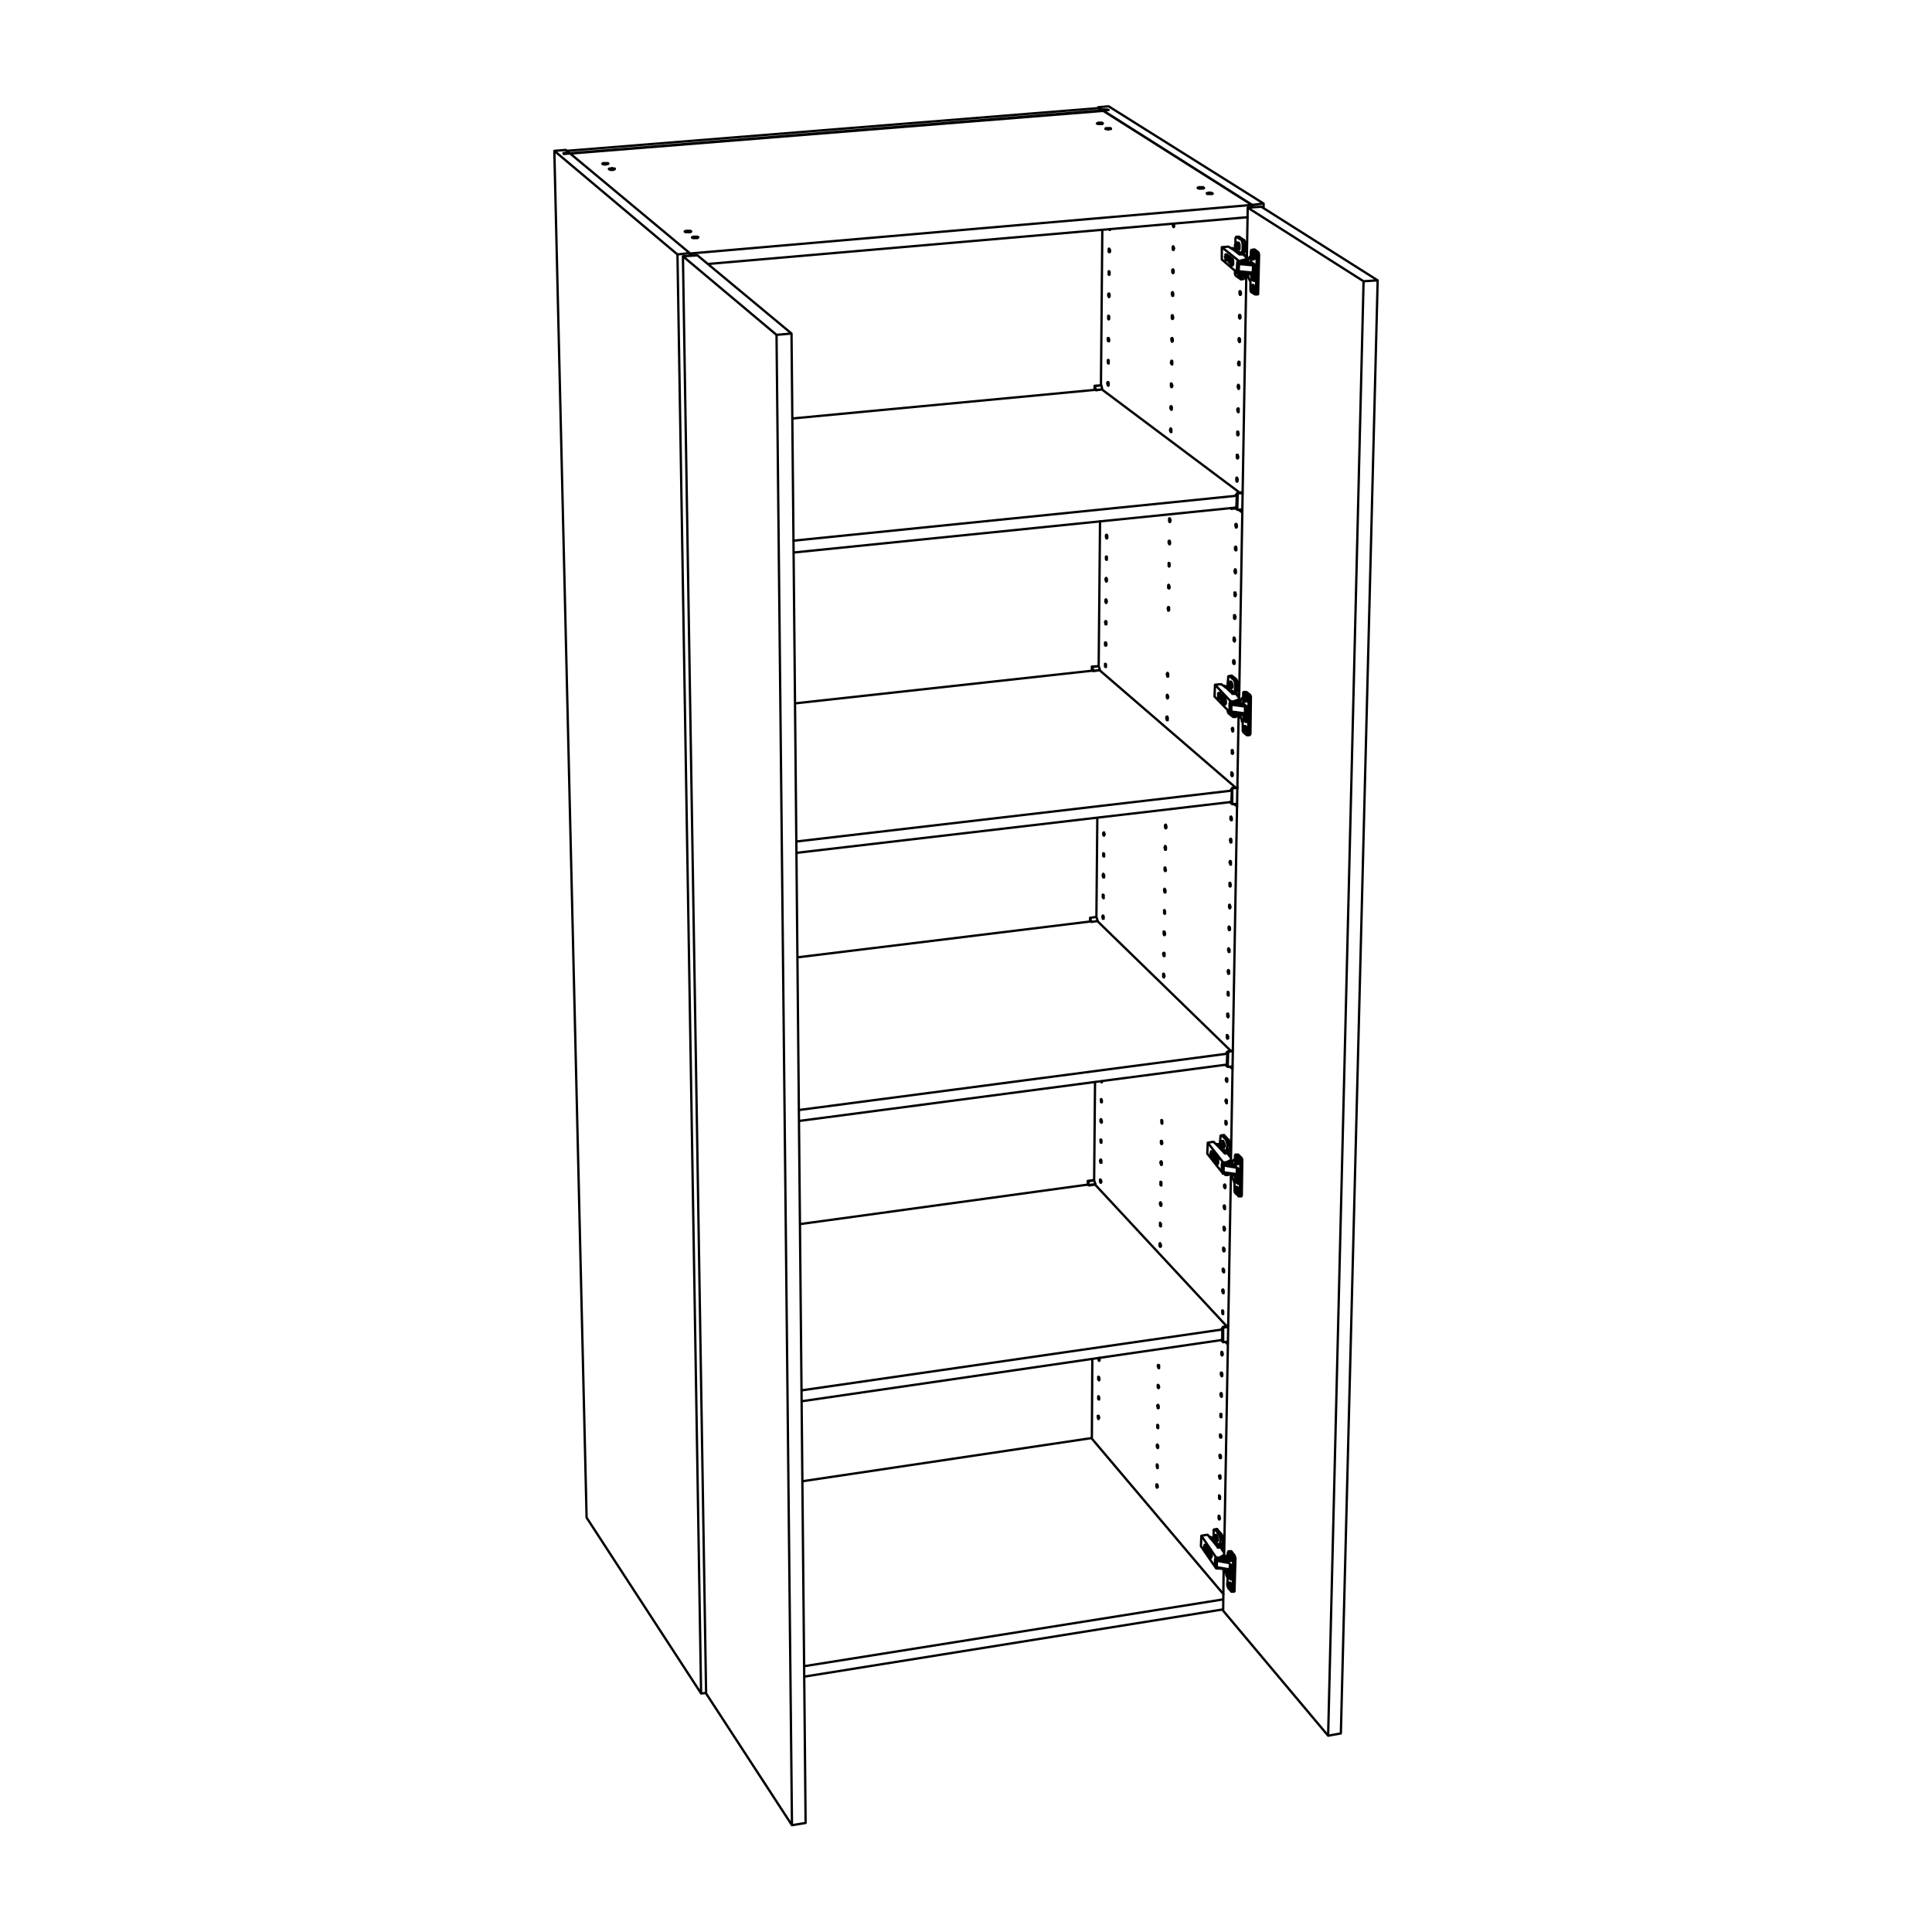<?xml version="1.0" encoding="utf-8"?>
<!-- Generator: Adobe Illustrator 25.3.1, SVG Export Plug-In . SVG Version: 6.00 Build 0)  -->
<svg version="1.1" id="Lager_1" xmlns="http://www.w3.org/2000/svg" xmlns:xlink="http://www.w3.org/1999/xlink" x="0px" y="0px"
	 viewBox="0 0 425.2 425.2" style="enable-background:new 0 0 425.2 425.2;" xml:space="preserve">
<style type="text/css">
	.st0{fill:none;stroke:#000000;stroke-width:0.51;stroke-linecap:round;stroke-linejoin:round;stroke-miterlimit:10;}
</style>
<path class="st0" d="M266.5,338.6v-0.1 M266.6,338.8v-0.2 M266.5,338.7L266.5,338.7 M266.5,338.6L266.5,338.6 M266,341v-0.1
	 M265.9,341.1v-0.2 M265.9,341.1v-0.3 M265.8,341.1v-0.4 M268.2,345.2L268.2,345.2 M268.1,345.2L268.1,345.2 M269.6,151.2v-0.1
	 M269.8,151.3L269.8,151.3 M269.7,151.3L269.7,151.3 M269.6,151.2L269.6,151.2 M269.2,153.6v-0.3 M269.1,153.7v-0.5 M269.1,153.8
	v-0.6 M269,153.9v-0.8 M269,153.9v-0.8 M268.9,153.9V153 M271.6,156.9L271.6,156.9 M271.4,54.9v-0.1 M271.3,54.8L271.3,54.8
	 M270.8,57.4v-0.7 M270.7,57.4v-0.8 M270.7,57.5v-0.9 M270.6,57.5v-1 M270.6,57.6v-1.1 M270.5,57.6v-1.2 M273.3,60.1V60
	 M267.9,252.1V252 M268.1,252.2V252 M268,252.2V252 M267.9,252.1V252 M267.4,254.4v-0.1 M267.4,254.6v-0.4 M267.4,254.6v-0.4
	 M267.3,254.7v-0.6 M267.2,254.7l0.1-0.7 M269.9,258.3v-0.1 M269.7,258.3v-0.1 M269.4,342.4l-0.4,0.4 M269,342.7l0.3-0.3
	 M268.7,342.7h0.2 M268.9,342.9l-0.3-0.1 M270.9,255.5l-0.3,0.4 M270.5,255.8l0.3-0.3 M270.2,255.8h0.2 M270.5,255.9l-0.4-0.1
	 M274.2,57.2L274.2,57.2 M274.4,57.3l-0.4,0.2 M273.5,57.4h0.4 M273.9,57.5h-0.3 M272.7,154.2l-0.4,0.3 M271.9,154.3l0.3,0.1
	 M272.2,154.5l-0.3-0.1 M267.8,345v0.1 M270.9,345.4h-0.1 M270.9,344.5L270.9,344.5 M267.8,343.5l2.7,0.5 M267.8,343.1l2.2,0.4
	 M272.9,60v-0.1 M272.6,59.8V60 M276,60L276,60 M276,58.9L276,58.9 M272.7,57.6l2.4,0.3 M269.3,258.1L269.3,258.1 M272.5,258.5
	l-0.1-0.1 M272.5,257.5h-0.1 M269.3,256.1l2.2,0.4 M271,156.7L271,156.7 M274.3,157h-0.1 M274.3,156L274.3,156 M271.1,154.6l2.2,0.3
	 M273.5,157.4l1-0.1 M273.7,157.7l0.8-0.1 M273.7,157.9h0.8 M273.7,155.1h0.1 M273.9,158.3l0.6-0.1 M274.2,158.9h0.1 M270.2,345.8
	l0.9-0.1 M270.3,346.2l0.8-0.2 M270.4,346.4l0.7-0.1 M270.5,346.7l0.6-0.1 M270.8,347.6l0.2-0.1 M275.3,60.4l1-0.1 M275.4,60.7
	l0.9-0.1 M275.4,61l0.9-0.1 M275.5,57.9h0.2 M275.6,61.3l0.6-0.1 M275.9,61.8h0.1 M271.7,258.8l1-0.1 M271.9,259.2l0.8-0.2
	 M271.9,259.4l0.8-0.1 M271.9,256.7L271.9,256.7 M272.1,259.7h0.6 M272.4,260.5h0.1 M273.7,56.1h0.2 M266.8,338.9L266.8,338.9
	 M269.2,153.4v-0.1 M272,152.7h0.2 M268.2,252.4L268.2,252.4 M270.3,292l-1.1,0.2 M271.3,231.3l-1,0.2 M272.4,173.4l-1.2,0.1
	 M273.5,108.5l-1.1,0.1 M266.5,338.5h-0.1h-0.1 M266.5,338.6v-0.1 M266.5,338.6L266.5,338.6 M266.6,338.6L266.6,338.6 M266.7,338.5
	L266.7,338.5v0.1h-0.1 M266.7,338.4v0.1 M266.5,338.3L266.5,338.3L266.5,338.3l0.2,0.1 M266.5,338.3L266.5,338.3 M266.1,338.2
	L266.1,338.2h0.1h0.1v0.1h0.1h0.1 M265.1,340.5h0.1 M265.2,340.7h0.1 M265.2,341L265.2,341 M265.2,340.5L265.2,340.5 M265.2,340.7
	h0.1 M265.2,340.7l0.2,0.2 M265.2,341.1v-0.4 M265.2,341v0.1 M265.2,340.7v0.3 M265.1,340.5l0.1,0.2 M265.1,340.4v0.1 M265.2,340.5
	l-0.1-0.1 M265.2,340.2v0.3 M265.3,340.2h-0.1 M265.2,340.6l0.1-0.4 M265.4,340.8l-0.2-0.2 M265.4,340.9L265.4,340.9 M265,340.4v0.1
	l0.1,0.1v0.1v0.1v0.1v0.1l0.1,0.1v0.1h0.1h0.1v-0.1V341v-0.1v-0.1v-0.1v-0.2v-0.1l-0.1-0.1v-0.1v-0.1h-0.1V340h-0.1v0.1v0.1
	L265,340.4L265,340.4 M265.8,340.7v1 M265.8,341.7l0.3,0.4 M265.8,341.7h-0.1 M266.3,342.7L266.3,342.7 M266.1,342.1h0.1
	 M266.3,342.3h0.1 M266.3,342.1L266.3,342.1 M266.3,342.3h0.1 M266.5,342.4l-0.2-0.2 M266.5,342.5v-0.1 M266.3,342.3l0.2,0.2
	 M266.3,342.7v-0.4 M266.3,342.7L266.3,342.7 M266.3,342.3v0.4 M266.1,342.1l0.2,0.2 M266.1,341.9v0.2 M266.3,342.1l-0.2-0.2
	 M266.3,341.7v0.4 M266.3,341.8v-0.1 M266.3,342.2v-0.4 M266.3,342.8L266.3,342.8l0.1,0.1l0.1-0.1v-0.1v-0.1v-0.1v-0.1v-0.1v-0.1
	v-0.1l-0.1-0.1v-0.2l-0.1-0.1v-0.1h-0.1l-0.1,0.1v0.1v0.1v0.1v0.2v0.1v0.1l0.1,0.1v0.1v0.1L266.3,342.8 M268.3,345.2L268.3,345.2
	h-0.1 M268.2,345.2h-0.1 M268.1,345.2L268.1,345.2h-0.2h-0.1h-0.1v-0.1h-0.1 M266,341L266,341 M266,341l-0.1,0.1 M265.9,341.1
	L265.9,341.1 M265.9,341.1h-0.1 M265.8,341.1L265.8,341.1 M268,345.1L268,345.1h-0.1h-0.1h-0.1V345h-0.1 M267.6,344.8L267.6,344.8
	 M267.6,343.2L267.6,343.2 M267.6,342.8l-0.1-0.1 M265.7,341.7l0.4,0.6 M265.7,340.6v1.1 M266.2,341.2l-0.5-0.6 M266.1,341.6
	l0.1-0.4 M267.5,343.1v-0.4 M267.5,344.8v-0.1 M264.3,340.3l0.1-2.3 M267.6,345.1l-3.3-4.8 M267.6,345.1V345 M267.6,345l-0.1-0.2
	 M265.4,341.2h0.1v-0.1V341l0.1-0.1 M265.6,340.9L265.6,340.9l-0.1-0.2v-0.2v-0.1v-0.1l-0.1-0.1v-0.1l-0.1-0.1 M266.5,342.9
	L266.5,342.9L266.5,342.9L266.5,342.9l0.1-0.2v-0.1l0.1-0.1v-0.1l-0.1-0.1v-0.1V342v-0.1v-0.1l-0.1-0.1v-0.1h-0.1v-0.1 M269.4,342.4
	l-1,0.5 M268.4,342.9L268.4,342.9h-0.1h-0.1 M268.4,342.8L268.4,342.8 M268.2,342.9l-0.1,0.1 M268.2,342.8L268.2,342.8 M268.1,343
	L268.1,343L268.1,343h-0.2l-0.1-0.1h-0.1h-0.1v-0.1 M268.1,342.8v0.2 M267.6,342.7v0.1 M267.6,342.7l-3.2-4.7 M268.1,342.8
	L268.1,342.8L268.1,342.8h-0.2h-0.1h-0.1l-0.1-0.1 M268.2,342.8h-0.1 M268.4,342.8L268.4,342.8h-0.1h-0.1 M269.4,342.2l-1,0.6
	 M268.9,341l0.5,0.7 M268.8,340.7l0.1,0.3 M268.7,340.6L268.7,340.6h0.1v0.1 M268.5,340.6h0.2 M268.5,340.6L268.5,340.6
	 M268.3,340.6h0.2 M268,340.5v0.1h0.1h0.1h0.1 M266.8,339l1.2,1.5 M265.8,337.8l1,1.2 M265.5,337.8L265.5,337.8L265.5,337.8h0.2h0.1
	 M264.4,338l1.1-0.2 M269.6,151.1L269.6,151.1L269.6,151.1 M269.6,151.2v-0.1 M269.7,151.2L269.7,151.2h-0.1 M269.8,151.2h-0.1
	 M269.9,151.1L269.9,151.1v0.1h-0.1 M269.8,151l0.1,0.1 M269.6,151h0.1h0.1 M269.6,151L269.6,151 M269.2,150.9h0.1h0.1v0.1h0.1h0.1
	 M269.3,153.6v-0.2 M268.1,153h0.2 M268.2,153.2h0.2 M268.2,153.6h0.1 M268.3,153L268.3,153 M268.3,153.2h0.1 M268.3,153L268.3,153
	 M268.3,153v0.1 M268.4,153.2L268.4,153.2 M268.3,153.2l0.1,0.2 M268.3,153.6v-0.4 M268.2,153.6h0.1 M268.2,153.2v0.4 M268.1,153
	l0.1,0.2 M268.1,152.9v0.1 M268.3,153l-0.2-0.1 M268.3,152.6v0.4 M268.3,152.7v-0.1 M268.3,153.1v-0.4 M268.4,153.2l-0.1-0.1
	 M268.4,153.4v-0.2 M268.1,152.9v0.1v0.2v0.1v0.1l0.1,0.1v0.1v0.1h0.1v0.1l0.1-0.1v-0.1v-0.1l0.1-0.1v-0.1v-0.1v-0.1l-0.1-0.1v-0.2
	v-0.1v-0.1h-0.1v-0.1h-0.1l-0.1,0.1v0.1v0.1V152.9 M268.9,153v1.1 M268.9,154.1l0.3,0.4 M268.9,154.1h-0.1 M269.4,154.8L269.4,154.8
	 M269.3,154.2h0.1 M269.4,154.4h0.1 M269.4,154.2L269.4,154.2 M269.4,154.4h0.2 M269.4,154.2L269.4,154.2 M269.6,154.4L269.6,154.4
	 M269.6,154.4l-0.2-0.1 M269.6,154.6v-0.2 M269.4,154.4l0.2,0.2 M269.4,154.9v-0.5 M269.4,154.8v0.1 M269.4,154.4v0.4 M269.3,154.2
	l0.1,0.2 M269.3,154.1v0.1 M269.4,154.2l-0.1-0.1 M269.4,153.8v0.4 M269.5,153.8h-0.1 M269.4,154.3l0.1-0.5 M269.4,155L269.4,155
	h0.1h0.1v-0.1v-0.1v-0.1v-0.1v-0.2v-0.1v-0.1v-0.1v-0.2l-0.1-0.1v-0.1l-0.1-0.1h-0.1v0.1l-0.1,0.1v0.1v0.1v0.1v0.1v0.2v0.1l0.1,0.1
	v0.1v0.1v0.1L269.4,155 M271.7,156.9h-0.1 M271.6,156.9L271.6,156.9v0.1h-0.1h-0.1 M271.4,157h-0.1 M271.4,157v-0.1 M271.3,157h-0.1
	h-0.1H271h-0.1l-0.1-0.1 M271.3,157v-0.1 M269.3,153.5L269.3,153.5 M269.3,153.6h-0.1 M269.2,153.6L269.2,153.6v0.1h-0.1
	 M269.1,153.7L269.1,153.7 M269.1,153.8L269.1,153.8 M269.1,153.8l-0.1,0.1 M269,153.9L269,153.9 M269,153.9h-0.1 M268.9,153.9
	L268.9,153.9 M271.3,156.9h-0.1h-0.1H271l-0.1-0.1h-0.1 M271.4,156.9h-0.1 M271.4,156.9L271.4,156.9 M270.8,154.8l0.2,0.2
	 M270.7,156.7L270.7,156.7 M270.8,154.8L270.8,154.8 M270.8,154.4l-0.1-0.1 M268.8,154.1l0.4,0.5 M268.8,152.9v1.2 M269.3,153.4
	l-0.5-0.5 M269.3,153.8v-0.4 M269.2,154.6v-0.1 M270.7,154.8v-0.5 M270.7,156.7v-0.3 M267.3,153.3l0.1-2.6 M270.8,156.9l-3.5-3.6
	 M270.8,156.9v-0.1 M270.8,156.8l-0.1-0.1 M268.5,153.8L268.5,153.8L268.5,153.8L268.5,153.8l0.1-0.2v-0.1v-0.1v-0.1 M268.6,153.3
	L268.6,153.3v-0.2v-0.2v-0.1l-0.1-0.1v-0.1v-0.1h-0.1 M269.6,155L269.6,155h0.1v-0.1l0.1-0.1v-0.1v-0.2v-0.1v-0.1v-0.1l-0.1-0.2
	v-0.1v-0.1l-0.1-0.1v-0.1h-0.1 M272.7,154l-1.1,0.4 M271.6,154.4L271.6,154.4v0.1h-0.1 M271.7,154.3l-0.1,0.1 M271.5,154.5h-0.1
	 M271.5,154.4v0.1 M271.4,154.5h-0.1h-0.1h-0.1H271h-0.1v-0.1h-0.1 M271.4,154.4v0.1 M270.8,154.3v0.1 M270.8,154.3l-3.4-3.6
	 M271.4,154.4h-0.1h-0.1h-0.1H271v-0.1h-0.1h-0.1 M271.5,154.4h-0.1 M271.7,154.3h-0.1h-0.1v0.1 M272.7,153.9l-1,0.4 M272.2,152.9
	l0.5,0.6 M272,152.7l0.2,0.2 M272,152.7L272,152.7 M271.8,152.7h0.2 M271.7,152.7L271.7,152.7h0.1 M271.5,152.7h0.2 M271.2,152.6
	L271.2,152.6v0.1h0.1h0.1h0.1 M269.9,151.4l1.3,1.2 M268.8,150.6l1.1,0.8 M268.5,150.6L268.5,150.6h0.2h0.1 M267.4,150.7l1.1-0.1
	 M271.3,54.8L271.3,54.8h-0.1 M271.4,54.8h-0.1 M271.5,54.8L271.5,54.8h-0.1 M271.4,54.7l0.1,0.1 M271.2,54.6h0.1v0.1h0.1
	 M271.2,54.6L271.2,54.6 M270.9,54.6h0.1h0.1h0.1 M270.9,56.8L270.9,56.8 M270.8,57.1L270.8,57.1 M269.7,56.6h0.1 M269.8,56.7h0.2
	 M269.8,57.2h0.1 M269.8,56.6h0.1 M269.9,56.8h0.1 M269.8,56.6L269.8,56.6 M269.8,56.6l0.2,0.1 M270,56.7L270,56.7 M269.9,56.8
	l0.1,0.1 M269.9,57.2v-0.4 M269.8,57.2h0.1 M269.8,56.7v0.5 M269.7,56.6l0.1,0.1 M269.7,56.5v0.1 M269.8,56.6l-0.1-0.1 M269.8,56.1
	v0.5 M269.9,56.2l-0.1-0.1 M269.9,56.6v-0.4 M270,56.7l-0.1-0.1 M270,56.9v-0.2 M269.6,56.5v0.1l0.1,0.2v0.1V57v0.1l0.1,0.1v0.1h0.1
	l0.1-0.1v-0.1V57v-0.2v-0.1v-0.1v-0.2v-0.1v-0.1l-0.1-0.1V56h-0.1h-0.1v0.1v0.1v0.1v0.1L269.6,56.5 M270.5,56.4v1.2 M270.5,57.6
	l0.3,0.3 M270.5,57.6h-0.1 M271,58.2L271,58.2 M270.9,57.6h0.1 M271,57.7h0.2 M271,57.5L271,57.5 M271,57.8l0.2-0.1 M271,57.5v0.1
	 M271,57.6l0.2,0.1 M271.2,57.7L271.2,57.7 M271.2,57.7l-0.1-0.1 M271.2,57.9v-0.2 M271,57.8l0.2,0.1 M271,58.2v-0.4 M271,58.2
	L271,58.2 M271,57.7v0.5 M270.9,57.6l0.1,0.1 M270.9,57.4v0.2 M271,57.5l-0.1-0.1 M271,57.1v0.4 M271.1,57.1L271.1,57.1 M271.1,57.6
	v-0.5 M271,58.4L271,58.4l0.2-0.1v-0.1v-0.1V58v-0.2v-0.1v-0.1v-0.2v-0.1v-0.1l-0.1-0.1V57l-0.1-0.1h-0.1V57l-0.1,0.1v0.1v0.1v0.2
	v0.1v0.1v0.2l0.1,0.1v0.1v0.1v0.1h0.1V58.4 M273.5,60l-0.2,0.1 M273.3,60.1L273.3,60.1h-0.1h-0.1 M273.1,60.1L273.1,60.1
	 M273.1,60.1V60 M273,60.1h-0.1h-0.1h-0.1h-0.1h-0.1h-0.1 M273,60.1V60 M270.8,57.3v0.1 M270.8,57.4L270.8,57.4h-0.1 M270.7,57.4
	L270.7,57.4 M270.7,57.5L270.7,57.5 M270.7,57.5h-0.1 M270.6,57.5v0.1 M270.6,57.6L270.6,57.6 M270.5,57.6L270.5,57.6 M273,60h-0.1
	h-0.1h-0.1h-0.1h-0.1l-0.1-0.1 M273.1,60L273.1,60 M273.2,60L273.2,60h-0.1 M272.4,59.8h-0.1 M272.5,57.9v-0.1 M272.5,57.4l-0.1-0.1
	 M270.4,57.6l0.4,0.4 M270.4,56.3v1.3 M270.9,56.7l-0.5-0.4 M270.9,57.1v-0.4 M270.8,58v-0.1 M272.3,57.8l0.1-0.5 M272.3,59.8v-0.2
	 M268.9,57.1v-2.7 M272.4,60.1l-3.5-3 M272.4,60.1v-0.2 M272.4,59.9l-0.1-0.1 M270,57.3L270,57.3L270,57.3l0.2-0.1v-0.1v-0.2v-0.1
	 M270.2,56.8L270.2,56.8v-0.2v-0.2l-0.1-0.1v-0.1v-0.1L270,56 M271.2,58.4h0.1v-0.1v-0.1h0.1v-0.1v-0.2v-0.1v-0.1v-0.1v-0.2v-0.1
	l-0.1-0.1v-0.1V57h-0.1v-0.1h-0.1 M274.4,57.1l-1.1,0.4 M272.8,60L272.8,60h0.1h0.1 M273,60L273,60 M273.3,57.5L273.3,57.5h-0.1
	h-0.1 M273.3,57.3v0.2 M273.1,57.5L273.1,57.5 M273.1,57.4v0.1 M273,57.5h-0.1h-0.1h-0.1h-0.1h-0.1v-0.1 M273,57.4v0.1 M272.5,57.3
	v0.1 M272.5,57.3l-3.6-2.9 M273,57.4h-0.1h-0.1h-0.1h-0.1l-0.1-0.1 M273.1,57.4L273.1,57.4 M273.3,57.3L273.3,57.3h-0.1v0.1h-0.1
	 M274.4,57l-1.1,0.3 M273.8,56.2l0.6,0.5 M273.7,56l0.1,0.2 M273.6,56L273.6,56h0.1 M273.4,56h0.2 M273.4,56L273.4,56 M273.2,56h0.2
	 M272.8,56h0.1h0.1h0.1h0.1 M271.5,55l1.3,1 M270.4,54.3l1.1,0.7 M270.1,54.3h0.1h0.1h0.1 M268.9,54.4l1.2-0.1 M267.9,252L267.9,252
	h-0.1 M267.9,252L267.9,252 M268,252L268,252h-0.1 M268.1,252L268.1,252 M268.2,252L268.2,252h-0.1 M268.1,251.9l0.1,0.1
	 M267.9,251.8h0.1h0.1v0.1 M267.9,251.8L267.9,251.8 M267.5,251.7L267.5,251.7L267.5,251.7l0.2,0.1h0.1h0.1 M266.5,253.9
	L266.5,253.9 M266.6,254.1h0.1 M266.6,254.5L266.6,254.5 M266.6,254l0.1-0.1 M266.7,254.2l0.1-0.1 M266.7,254L266.7,254
	 M266.8,254.1L266.8,254.1 M266.7,254.2l0.1,0.1 M266.6,254.5l0.1-0.3 M266.6,254.5L266.6,254.5 M266.6,254.1v0.4 M266.5,253.9
	l0.1,0.2 M266.5,253.8v0.1 M266.6,254l-0.1-0.2 M266.6,253.6v0.4 M266.7,253.6h-0.1 M266.7,254v-0.4 M266.8,254.2l-0.1-0.2
	 M266.8,254.3v-0.1 M266.4,253.8v0.1l0.1,0.2v0.1v0.1v0.1l0.1,0.1v0.1l0.1,0.1l0.1-0.1v-0.1v-0.1v-0.1v-0.1v-0.1v-0.2v-0.1l-0.1-0.1
	v-0.1v-0.1h-0.1v-0.1h-0.1v0.1v0.1v0.1L266.4,253.8 M267.2,254v1.1 M267.2,255.1l0.3,0.4 M267.2,255.1h-0.1 M267.7,255.9h0.1
	 M267.6,255.3h0.1 M267.7,255.5h0.1 M267.7,255.4h0.1 M267.8,255.6h0.1 M267.8,255.4L267.8,255.4 M267.9,255.6L267.9,255.6
	 M267.9,255.6l-0.1-0.2 M267.9,255.8v-0.2 M267.8,255.6l0.1,0.2 M267.8,256v-0.4 M267.7,255.9l0.1,0.1 M267.7,255.5v0.4
	 M267.6,255.3l0.1,0.2 M267.6,255.2v0.1 M267.7,255.4l-0.1-0.2 M267.7,254.9v0.5 M267.8,255l-0.1-0.1 M267.8,255.4V255 M267.7,256.1
	l0.1,0.1l0.1-0.1V256v-0.1v-0.1v-0.1v-0.1v-0.1v-0.1v-0.1v-0.1v-0.1l-0.1-0.1v-0.1v-0.1h-0.1h-0.1v0.1v0.1l-0.1,0.1v0.1v0.1v0.2
	l0.1,0.1v0.1v0.1v0.1l0.1,0.1V256.1 M269.9,258.2v0.1 M269.9,258.3h-0.1h-0.1 M269.7,258.3h-0.1 M269.6,258.3L269.6,258.3h-0.2h-0.1
	h-0.1h-0.1v-0.1 M269.6,258.3v-0.1 M267.5,254.4L267.5,254.4h-0.1 M267.4,254.4L267.4,254.4 M267.4,254.6L267.4,254.6 M267.4,254.6
	L267.4,254.6 M267.4,254.6L267.4,254.6L267.4,254.6l-0.1,0.1 M267.3,254.7h-0.1 M267.2,254.7L267.2,254.7 M269.6,258.2L269.6,258.2
	h-0.2h-0.1h-0.1l-0.1-0.1 M269.6,258.2L269.6,258.2 M269,258L269,258 M269.1,256.2L269.1,256.2 M269.1,255.8l-0.1-0.1 M267.1,255.1
	l0.5,0.5 M267.1,253.9v1.2 M267.6,254.5l-0.5-0.6 M267.6,254.9v-0.4 M267.6,255.6L267.6,255.6 M269,256.2v-0.5 M269,258v-0.2
	 M265.7,253.9l0.1-2.4 M269.1,258.2l-3.4-4.3 M269.1,258.2L269.1,258.2 M269.1,258.1L269,258 M266.8,254.7h0.1v-0.1l0.1-0.1v-0.1
	v-0.1 M267,254.3v-0.1V254l-0.1-0.1v-0.1v-0.1v-0.1l-0.1-0.1v-0.1h-0.1 M268,256.2L268,256.2L268,256.2l0.1-0.2v-0.1v-0.1v-0.1v-0.1
	v-0.1v-0.1v-0.2l-0.1-0.1V255v-0.1h-0.1v-0.1h-0.1 M270.9,255.4l-1,0.5 M269.9,255.9L269.9,255.9h-0.1h-0.1 M269.9,255.8v0.1
	 M269.7,255.9l-0.1,0.1 M269.7,255.8v0.1 M269.6,256L269.6,256h-0.2l-0.1-0.1h-0.1h-0.1v-0.1 M269.6,255.8v0.2 M269.1,255.7v0.1
	 M269.1,255.7l-3.3-4.2 M269.6,255.8L269.6,255.8h-0.2h-0.1h-0.1h-0.1v-0.1 M269.7,255.8h-0.1 M269.9,255.8L269.9,255.8h-0.1h-0.1
	 M270.9,255.3l-1,0.5 M270.4,254.2l0.5,0.6 M270.3,253.9l0.1,0.3 M270.2,253.9L270.2,253.9h0.1 M270,253.8l0.2,0.1 M270,253.8
	L270,253.8 M269.8,253.8h0.2 M269.5,253.8L269.5,253.8L269.5,253.8l0.2,0.1v-0.1h0.1 M268.2,252.4l1.3,1.4 M267.2,251.4l1,1
	 M266.9,251.3L266.9,251.3h0.1h0.1v0.1h0.1 M265.8,251.5l1.1-0.2 M269.3,343l-0.2,0.1 M269.3,343L269.3,343 M269.4,342.8l-0.1,0.2
	 M269,343.1v-0.3 M269,342.8L269,342.8v-0.1 M269,342.8l-0.1,0.1 M268.9,342.7h0.1 M268.9,343v-0.1 M268.9,342.9L268.9,342.9v-0.2
	 M270.8,256v0.1 M270.8,256l-0.1,0.1 M270.8,256L270.8,256 M270.9,255.9l-0.1,0.1 M270.5,256.1l0.1-0.2 M270.6,255.9L270.6,255.9
	l-0.1-0.1 M270.6,255.9L270.6,255.9 M270.4,255.8h0.1 M270.5,256L270.5,256 M270.5,255.9L270.5,255.9v-0.1h-0.1 M274.3,57.2l0.1-0.1
	 M274,57.6v-0.1 M274,57.5L274,57.5v-0.1h-0.1 M274,57.5h-0.1 M273.9,57.4L273.9,57.4 M273.9,57.4l0.4-0.2 M274.3,57.2L274.3,57.2
	h-0.1 M274.2,57.2h-0.1 M273.9,57.6v-0.1 M273.9,57.5L273.9,57.5v-0.1 M272.7,154.6l-0.1,0.1 M272.3,154.6v-0.1 M272.3,154.5v-0.1
	 M272.3,154.5h-0.1 M272.2,154.4h0.1 M272.3,154.4l0.4-0.3 M272.7,154.1h-0.1 M272.2,154.6v-0.1 M272.2,154.5L272.2,154.5v-0.1
	 M270.9,256.2L270.9,256.2 M269.4,343.1l-0.1,0.1 M267.8,345.1L267.8,345.1 M267.9,345.1h-0.1 M267.8,345v0.1 M267.6,344.9
	L267.6,344.9v0.1h0.1l0.1,0.1 M267.5,344.8l-0.1-0.2 M267.4,344.6L267.4,344.6v-0.1 M267.6,343.2L267.6,343.2 M267.5,344.8
	L267.5,344.8 M267.5,344.8L267.5,344.8L267.5,344.8L267.5,344.8l0.2,0.1 M267.7,344.9L267.7,344.9h0.1v0.1 M268.6,342.8L268.6,342.8
	 M267.4,343.2L267.4,343.2 M267.4,343.2L267.4,343.2 M267.4,344.4v-1.2 M267.4,344.5v-0.1 M267.4,344.5L267.4,344.5 M267.5,344.8
	l-0.1-0.3 M267.4,343.2L267.4,343.2h0.1 M267.6,343.4l-0.2-0.2 M267.8,343.2L267.8,343.2 M267.8,343.2h-0.1l-0.1-0.1 M267.8,343.2
	V343 M268.4,342.9v0.1 M267.8,343v0.1 M268.1,343v0.1 M268.4,342.9l0.1-0.1 M267.8,343h-0.1l-0.1-0.1v-0.1 M267.8,343L267.8,343
	 M267.8,343h0.3 M268.1,343L268.1,343h0.1h0.1h0.1v-0.1 M267.5,344.8l0.1-1.4 M267.5,344.8L267.5,344.8L267.5,344.8h0.2v0.1h0.1
	 M267.6,343.2L267.6,343.2 M267.6,343.4l-0.1-0.2 M267.7,343.3L267.7,343.3l0.1,0.1 M267.7,343.3l-0.1-0.1 M267.8,343.1L267.8,343.1
	 M267.8,343.4L267.8,343.4 M267.7,343.5l0.1-0.1 M267.6,343.4L267.6,343.4h0.1v0.1 M267.6,343.4L267.6,343.4 M267.6,343.4
	L267.6,343.4v0.1h0.1h0.1 M267.8,343.4L267.8,343.4v0.1h-0.1 M271,345.6L271,345.6 M271.1,345.6L271.1,345.6 M271,345.4L271,345.4
	 M271,345.6L271,345.6h-0.1 M271,345.6L271,345.6 M271,345.6L271,345.6L271,345.6 M271.1,345.4v0.2 M270.9,345.4L270.9,345.4h0.1
	 M271,345.4L271,345.4 M270.8,345.3l0.2,0.1 M270.8,345.2h0.1v0.1h0.1h0.1 M271,345.4L271,345.4L271,345.4 M271.1,345.4L271.1,345.4
	 M270.9,345.4L270.9,345.4 M270.9,345.6v-0.2 M270.9,345.4v0.2 M270.9,345.4L270.9,345.4 M270.8,345.4L270.8,345.4h0.1v0.1v-0.1
	 M267.8,345L267.8,345v-0.1 M267.8,345.1L267.8,345.1V345 M267.8,345.1L267.8,345.1 M270.9,345.6L270.9,345.6 M270.8,345.6
	L270.8,345.6h0.1 M270.8,345.4v-0.2 M270.8,345.5v-0.1 M270.8,345.4L270.8,345.4 M270.8,345.2v0.1 M270.9,344.5L270.9,344.5
	 M269.9,343.4h-0.2 M269.7,343.4L269.7,343.4h-0.1v-0.1 M269.6,343.3l-1-0.5 M268.6,342.8L268.6,342.8 M268.4,343l0.2-0.2
	 M268.1,343.1L268.1,343.1h0.1h0.1V343h0.1 M267.8,343.1h0.3 M267.8,343.1L267.8,343.1 M270.9,344.4v0.1 M270.9,345.2L270.9,345.2
	 M270.9,345v0.2 M270.9,344.9L270.9,344.9v0.1 M270.9,344.9L270.9,344.9 M270.9,344.9v-0.4 M270.9,344.5L270.9,344.5 M270.9,344.5
	L270.9,344.5 M267.8,344.9v-1.4 M270.6,345.4l-2.8-0.5 M270.7,344.2l-0.1,1.2 M270.6,345.4l0.1,0.1l0.1,0.1 M270.8,345.6v-0.1
	 M270.8,345.3v0.2 M270.9,345.2h-0.1v0.1 M270.9,344.4v0.8 M267.8,343.4L267.8,343.4L267.8,343.4v-0.2 M267.8,343.5L267.8,343.5
	v-0.1 M267.8,343.2h0.1v-0.1L267.8,343.2 M273,60L273,60h-0.1 M272.7,59.9L272.7,59.9 M272.6,60L272.6,60h0.1 M272.9,60h-0.2
	 M272.7,59.9V60 M272.4,59.8v0.1h0.1h0.1V60 M272.4,59.6l-0.1-0.1 M272.3,59.5L272.3,59.5l-0.1-0.1 M272.7,59.9L272.7,59.9
	 M272.4,57.8L272.4,57.8 M272.4,59.6L272.4,59.6 M272.4,59.6L272.4,59.6v0.1h0.1 M272.5,59.7L272.5,59.7L272.5,59.7 M273.5,57.5
	v-0.1 M272.3,57.8L272.3,57.8 M272.3,57.9v-0.1 M272.2,59.4l0.1-1.5 M272.2,59.4L272.2,59.4 M272.2,59.4L272.2,59.4 M272.4,59.6
	l-0.2-0.2 M272.3,57.8L272.3,57.8 M272.3,57.8L272.3,57.8 M272.4,58l-0.1-0.2 M272.7,57.8L272.7,57.8 M272.7,57.8h-0.1h-0.1
	l-0.1-0.1 M272.7,57.8v-0.2 M273.3,57.5v0.1 M272.7,57.6L272.7,57.6 M273,57.6L273,57.6 M272.8,57.5L272.8,57.5h0.1h0.1h0.1
	 M273.3,57.5l0.2-0.1 M272.7,57.6h-0.1l-0.1-0.1h-0.1l0.1-0.1 M272.7,57.6L272.7,57.6 M272.7,57.6h0.3 M273,57.6L273,57.6L273,57.6
	h0.2v-0.1h0.1 M272.4,59.6V58 M272.4,59.6L272.4,59.6h0.1l0.1,0.1 M272.4,57.8h-0.1 M272.4,57.9l-0.1-0.1 M272.5,57.9L272.5,57.9
	l0.1,0.1 M272.5,57.9l-0.1-0.1 M272.7,57.6v0.2 M272.6,58L272.6,58 M272.6,58L272.6,58 M272.4,57.9L272.4,57.9V58h0.1h0.1 M272.4,58
	L272.4,58v-0.1 M272.4,58L272.4,58h0.1h0.1v0.1h0.1 M272.7,57.9L272.7,57.9l-0.1,0.1 M276.1,60.3L276.1,60.3 M276.2,60.3h0.1
	 M276.1,60L276.1,60 M276.1,60.3L276.1,60.3 M276.1,60.3L276.1,60.3 M276.1,60.3L276.1,60.3h0.1 M276.2,60v0.3 M276.1,60L276.1,60
	 M276.1,60L276.1,60 M276,60L276,60 M276,59.9L276,59.9L276,59.9l0.2,0.1l0.1-0.1 M276.1,60L276.1,60h0.1 M276.2,60h0.1 M276,60
	L276,60L276,60 M276.1,60.3V60 M276,60v0.3 M276,60L276,60 M276,60L276,60 M272.6,59.8L272.6,59.8L272.6,59.8 M272.7,59.9
	L272.7,59.9v-0.1h-0.1 M272.7,59.9L272.7,59.9 M276,60.3L276,60.3L276,60.3 M275.9,60.1v0.1h0.1v0.1 M276,59.9v-0.1 M275.9,60h0.1
	 M276,60L276,60v-0.1 M276,59.8L276,59.8L276,59.8 M276,59.8h-0.1 M276.1,58.9L276.1,58.9 M275,57.8h-0.3 M274.7,57.8L274.7,57.8
	h-0.1 M274.6,57.8l-1.1-0.3 M273.5,57.5L273.5,57.5 M273.3,57.6l0.2-0.1 M273,57.6L273,57.6L273,57.6h0.2h0.1 M272.7,57.6h0.3
	 M272.7,57.6L272.7,57.6 M276,58.7v0.2 M276,59.7L276,59.7 M276,59.5v0.2 M276,59.4L276,59.4v0.1 M276.1,59.4L276.1,59.4
	 M276.1,59.4v-0.5 M276,58.9L276,58.9 M276,58.9L276,58.9 M276,58.7L276,58.7v-0.1 M276,58.7L276,58.7 M272.6,59.7l0.1-1.6
	 M275.7,60l-3.1-0.3 M276,58.6L276,58.6 M276,58.6v-0.1 M276,58.5L276,58.5v-0.1 M276.1,58.3L276.1,58.3 M276,58.4v0.2 M275.8,58.4
	l-0.1,1.6 M275.7,60h0.1v0.1h0.1 M275.9,60.1V60 M275.9,59.8V60 M276,59.7L276,59.7l-0.1,0.1 M276,58.7v1 M276,58.6v0.1 M276,58.4
	v-0.1 M276,58.4L276,58.4 M276,58.3L276,58.3v0.1 M276.1,58.3L276.1,58.3 M276.1,58.3l-0.1-0.2 M272.7,57.9L272.7,57.9v-0.1
	 M272.7,58.1V58v-0.1 M272.7,58.1l3.1,0.3 M276,58.3h-0.1l-0.1,0.1 M276,58.1L276,58.1v0.1v0.1 M272.7,57.8L272.7,57.8v-0.2
	 M269.3,258.2L269.3,258.2 M269.4,258.2h-0.1 M269.3,258.1L269.3,258.1 M269,258L269,258l0.1,0.1h0.1l0.1,0.1 M269,257.9l-0.1-0.2
	 M268.9,257.7L268.9,257.7L268.9,257.7 M269.1,256.2L269.1,256.2 M269,257.9L269,257.9L269,257.9 M269,257.9L269,257.9L269,257.9
	l0.1,0.1h0.1 M269.2,258L269.2,258h0.1v0.1 M270.1,255.8L270.1,255.8 M268.9,256.2L268.9,256.2 M268.9,256.2L268.9,256.2
	 M268.9,257.6v-1.4 M268.9,257.6L268.9,257.6 M268.9,257.6L268.9,257.6 M269,257.8l-0.1-0.2 M268.9,256.2L268.9,256.2 M269,256.4
	l-0.1-0.2 M269.3,256.3L269.3,256.3v-0.1 M269.3,256.2h-0.1h-0.1v-0.1 M269.3,256.2V256 M269.9,255.9L269.9,255.9 M269.3,256v0.1
	 M269.6,256v0.1 M269.9,255.9h0.1 M269.3,256h-0.1h-0.1v-0.1v-0.1 M269.3,256L269.3,256 M269.3,256h0.3 M269.6,256L269.6,256h0.1
	h0.1h0.1v-0.1 M269,257.8v-1.4 M269,257.8L269,257.8L269,257.8l0.2,0.1l0.1,0.1 M269.1,256.2h-0.2 M269,256.4l-0.1-0.2 M269.2,256.4
	L269.2,256.4h0.1 M269.2,256.4l-0.1-0.2 M269.3,256.1v0.2 M269.2,256.4h0.1 M269.2,256.5v-0.1 M269,256.4L269,256.4L269,256.4h0.2
	v0.1 M269,256.4L269,256.4 M269,256.4L269,256.4L269,256.4l0.1,0.1h0.1h0.1 M269.3,256.4L269.3,256.4l-0.1,0.1 M272.6,258.6
	L272.6,258.6 M272.6,258.6h0.1 M272.5,258.4L272.5,258.4 M272.6,258.6L272.6,258.6 M272.6,258.6L272.6,258.6 M272.6,258.6
	L272.6,258.6 M272.6,258.4v0.2 M272.5,258.4L272.5,258.4 M272.5,258.4L272.5,258.4 M272.4,258.4h0.1 M272.4,258.3L272.4,258.3h0.1
	h0.1h0.1 M272.5,258.4L272.5,258.4L272.5,258.4 M272.6,258.4h0.1 M272.5,258.4L272.5,258.4 M272.5,258.6v-0.2 M272.5,258.4l-0.1,0.3
	 M272.5,258.5v-0.1 M272.4,258.4L272.4,258.4v0.1h0.1 M269.3,258.1L269.3,258.1V258 M269.3,258.1L269.3,258.1 M269.3,258.1
	L269.3,258.1 M269.3,258.1L269.3,258.1 M272.5,258.7L272.5,258.7 M272.4,258.7L272.4,258.7 M272.4,258.6L272.4,258.6L272.4,258.6
	 M272.4,258.4v-0.2 M272.4,258.5v-0.1 M272.4,258.4L272.4,258.4 M272.4,258.2L272.4,258.2 M272.4,258.2v0.1 M272.5,257.4h-0.1
	 M271.4,256.4l-0.1-0.1 M271.3,256.3h-0.1h-0.1 M271.1,256.3l-1-0.5 M270.1,255.8L270.1,255.8 M269.9,256l0.2-0.2 M269.6,256.1
	L269.6,256.1h0.1h0.1V256h0.1 M269.3,256.1h0.3 M269.3,256.1L269.3,256.1 M272.4,257.3v0.2 M272.4,258.2L272.4,258.2 M272.4,258v0.2
	 M272.5,257.9L272.5,257.9h-0.1v0.1 M272.5,257.9L272.5,257.9 M272.5,257.9v-0.5 M272.5,257.5v-0.1 M272.4,257.5L272.4,257.5h0.1
	 M272.4,257.3L272.4,257.3v-0.1 M272.4,257.3L272.4,257.3 M269.3,258v-1.5 M272.2,258.4l-2.9-0.4 M272.4,257.2L272.4,257.2
	 M272.4,257.2L272.4,257.2 M272.4,257.1L272.4,257.1 M272.2,257v1.4 M272.2,258.4v0.1h0.1l0.1,0.1 M272.4,258.6v-0.1 M272.4,258.3
	v0.2 M272.4,258.2L272.4,258.2v0.1 M272.4,257.3v0.9 M272.4,257.2L272.4,257.2v0.1 M269.3,256.4L269.3,256.4L269.3,256.4v-0.2
	 M269.3,256.5L269.3,256.5v-0.1 M269.3,256.5l2.9,0.5 M272.2,257L272.2,257 M269.3,256.2L269.3,256.2l0.1-0.1L269.3,256.2
	 M271,156.8L271,156.8 M271,156.8L271,156.8 M271.3,156.8H271 M271,156.8L271,156.8 M270.7,156.7h0.1v0.1h0.1h0.1 M270.7,156.5
	l-0.1-0.1 M270.6,156.4v-0.1 M270.8,154.8L270.8,154.8 M270.7,156.5L270.7,156.5 M270.7,156.5L270.7,156.5h0.1v0.1h0.1 M270.9,156.6
	L270.9,156.6h0.1v0.1 M271.8,154.4L271.8,154.4 M270.6,154.8L270.6,154.8 M270.6,154.8L270.6,154.8 M270.6,156.2v-1.4 M270.6,156.3
	L270.6,156.3 M270.6,156.3L270.6,156.3 M270.7,156.5l-0.1-0.2 M270.6,154.8h0.1 M270.6,154.8L270.6,154.8 M270.8,155l-0.2-0.2
	 M271,154.8L271,154.8 M271,154.8h-0.1v-0.1h-0.1 M271,154.8v-0.2 M271.7,154.5L271.7,154.5 M271,154.6L271,154.6 M271.3,154.6
	L271.3,154.6 M271.2,154.5h0.1h0.1 M271.7,154.5l0.1-0.1 M271,154.6l-0.1-0.1h-0.1v-0.1 M271,154.6L271,154.6 M271,154.6h0.3
	 M271.3,154.6h0.1h0.1v-0.1h0.1h0.1 M270.7,156.5l0.1-1.5 M270.7,156.5L270.7,156.5h0.1h0.1v0.1h0.1 M270.8,154.8h-0.1 M270.8,154.9
	l-0.1-0.1 M270.9,154.9L270.9,154.9l0.1,0.1 M270.9,154.9l-0.1-0.1 M271.1,154.6l-0.1,0.2 M271,155L271,155 M270.9,155h0.1
	 M270.8,154.9L270.8,154.9v0.1h0.1 M270.8,155L270.8,155v-0.1 M270.8,155L270.8,155h0.1h0.1v0.1 M271,154.9L271,154.9v0.1h-0.1
	 M274.4,157.2h-0.1 M274.5,157.2L274.5,157.2 M274.3,157L274.3,157 M274.4,157.2L274.4,157.2h-0.1 M274.4,157.2L274.4,157.2
	 M274.4,157.2L274.4,157.2h0.1 M274.5,157v0.2 M274.3,157L274.3,157 M274.3,157L274.3,157 M274.2,156.9l0.1,0.1 M274.2,156.9
	L274.2,156.9h0.1h0.1h0.1 M274.3,157h0.1h0.1 M274.5,157L274.5,157 M274.3,157L274.3,157 M274.3,157.2V157 M274.3,157l-0.1,0.2
	 M274.3,157L274.3,157 M274.2,157L274.2,157h0.1 M271,156.7L271,156.7v-0.1 M271,156.8L271,156.8L271,156.8 M271,156.8L271,156.8
	 M271,156.8L271,156.8 M274.3,157.2L274.3,157.2 M274.2,157.2h0.1 M274.2,157.1L274.2,157.1v0.1 M274.2,156.9v-0.1 M274.2,157
	L274.2,157 M274.2,157L274.2,157v-0.1 M274.2,156.8L274.2,156.8L274.2,156.8 M274.2,156.8L274.2,156.8 M274.3,155.9L274.3,155.9
	 M273.3,154.9H273 M273,154.9v-0.1h-0.1 M272.9,154.8l-1.1-0.4 M271.8,154.4L271.8,154.4 M271.7,154.5l0.1-0.1 M271.3,154.6h0.1h0.1
	h0.1l0.1-0.1 M271,154.6h0.3 M271,154.6L271,154.6L271,154.6 M274.3,155.7v0.3 M274.3,156.7h-0.1 M274.3,156.5v0.2 M274.3,156.4v0.1
	 M274.3,156.4L274.3,156.4 M274.3,156.4v-0.5 M274.3,156v-0.1 M274.3,156L274.3,156 M274.3,155.7L274.3,155.7h-0.1 M274.3,155.8
	L274.3,155.8 M271,156.6v-1.5 M274,157l-3-0.4 M274.2,155.7L274.2,155.7 M274.2,155.7v-0.2 M274.2,155.5L274.2,155.5h0.1
	 M274.2,155.5v0.2 M274,155.5v1.5 M274,157L274,157l0.1,0.1h0.1 M274.2,157.1V157 M274.2,156.8v0.2 M274.2,156.7L274.2,156.7
	L274.2,156.7 M274.3,155.8l-0.1,0.9 M274.2,155.7L274.2,155.7L274.2,155.7l0.1,0.1 M274.2,155.5v-0.1 M274.3,155.5h-0.1
	 M274.3,155.4L274.3,155.4v0.1 M271,154.9L271,154.9v-0.1h0.1 M271,155.1V155v-0.1 M271,155.1l3,0.4 M274.2,155.4h-0.1l-0.1,0.1
	 M271.1,154.8L271.1,154.8v-0.2 M274.5,156.6L274.5,156.6h-0.1h-0.1 M274.3,156.7L274.3,156.7h0.1h0.1 M272.9,157.2L272.9,157.2
	v-0.1 M273.5,159l-0.1-0.1l-0.1-0.2v-0.3l-0.1-0.2l-0.1-0.2l-0.1-0.3v-0.2l-0.1-0.3 M274.1,158.5L274.1,158.5 M273.7,157.9v0.1v0.1
	h0.1v0.1v0.1h0.1 M273.7,157.7v0.2 M273.5,157.4L273.5,157.4l0.1,0.1v0.1h0.1v0.1 M273.2,157.1l0.3,0.3 M273.9,161.2L273.9,161.2
	 M273.7,160.5h0.1 M273.9,160.7l0.1-0.1 M273.9,160.5h0.1 M274,160.7L274,160.7 M273.8,160.4v0.1 M273.8,160.5l0.2,0.1 M274,160.6
	v0.1 M274.1,160.7h0.1 M273.9,158.3l0.2,0.2 M273.7,158.5h0.4 M273.9,160.5l-0.2-0.2 M273.9,160v0.5 M274,160L274,160h-0.1
	 M274,160.5V160 M274.2,160.7l-0.2-0.2 M274.2,160.9L274.2,160.9v-0.1v-0.1 M274,160.7l0.2,0.2 M273.9,161.2l0.1-0.5 M273.9,161.2
	L273.9,161.2 M273.9,160.7v0.5 M273.7,160.5l0.2,0.2 M273.7,160.3L273.7,160.3v0.1v0.1 M273.6,160.3v0.2v0.1l0.1,0.2v0.1v0.1
	l0.1,0.1v0.1l0.1,0.1v0.1h0.1h0.1v-0.1l0.1-0.1v-0.1V161v-0.1v-0.2v-0.1v-0.2v-0.1l-0.1-0.1v-0.1L274,160v-0.1l-0.1-0.1h-0.1h-0.1
	v0.1v0.1l-0.1,0.1V160.3L273.6,160.3 M275.2,161.3v0.2l-0.1,0.1v0.1l-0.1,0.1 M273,154.6v-0.1v-0.1v-0.1 M273,154.6L273,154.6
	 M273,154.7v-0.1 M273.6,155.2l-0.6-0.5 M273.7,155.1L273.7,155.1v0.1h-0.1 M273.8,155l-0.1,0.1 M273,154.3L273,154.3l0.1-0.3
	l0.1-0.1l0.1-0.2l0.1-0.1h0.1l0.1-0.1 M274.3,152.3L274.3,152.3 M273.8,153.5h0.2 M274,153.6h0.2 M274,154.2L274,154.2 M274,153.5
	L274,153.5 M274.1,153.7h0.1 M274,153.4v0.1 M274,153.5l0.2,0.1 M274.2,153.6v0.1 M274.2,153.7h0.1 M274.4,153.8l-0.1-0.1v-0.1v-0.2
	v-0.1v-0.1l-0.1-0.2v-0.1h-0.1v-0.1H274h-0.1l-0.1,0.1v0.1v0.1v0.1l-0.1,0.1v0.2l0.1,0.1v0.2v0.1v0.1l0.1,0.1v0.1l0.1,0.1v0.1h0.1
	h0.1l0.1-0.1v-0.1v-0.1V154L274.4,153.8 M273.8,153.3L273.8,153.3v0.1v0.1 M274,153.5l-0.2-0.2 M274,153v0.5 M274.1,153L274.1,153
	L274.1,153 M274.1,153.5V153 M274.3,153.7l-0.2-0.2 M274.3,153.9L274.3,153.9v-0.1v-0.1 M274.1,153.7l0.2,0.2 M274.1,154.2v-0.5
	 M274,154.2L274,154.2L274,154.2 M274,153.6v0.6 M273.8,153.5l0.2,0.1 M274.3,152.3l0.8,0.6 M273.9,152.3h0.4 M275.3,153.7l-0.1,7.6
	 M274.7,161.4l0.5-0.1 M275.1,152.9L275.1,152.9l0.1,0.1v0.1v0.1l0.1,0.1v0.2v0.1v0.1 M274.6,152.9h0.5 M274.8,153.8l0.5-0.1
	 M273.6,152.8L273.6,152.8v-0.3l0.1-0.1v-0.1h0.1h0.1 M273.6,154.2v-1.4 M273.8,155L273.8,155l-0.1-0.1v-0.1l-0.1-0.1v-0.1v-0.1
	v-0.2v-0.1 M274.3,155.4l-0.5-0.4 M274.4,155.7L274.4,155.7v-0.1l-0.1-0.1v-0.1 M274.5,156.5v-0.1v-0.1v-0.1v-0.1V156v-0.1l-0.1-0.1
	v-0.1 M274.5,156.7L274.5,156.7v-0.1v-0.1 M274.5,158.1v-1.4 M274.5,158.3L274.5,158.3L274.5,158.3v-0.2 M274.4,158.8L274.4,158.8
	L274.4,158.8v-0.2l0.1-0.1v-0.1v-0.1 M274.2,158.9L274.2,158.9h0.1l0.1-0.1 M273.7,158.5l0.5,0.4 M273.5,158.9v-0.1v-0.1v-0.1h0.1
	v-0.1h0.1 M273.5,160.4v-1.5 M273.7,161.2L273.7,161.2l-0.1-0.1V161l-0.1-0.1v-0.1v-0.2v-0.1v-0.1 M274.4,161.8l-0.7-0.6
	 M274.7,161.4v0.1v0.1l-0.1,0.1v0.1h-0.1h-0.1 M274.8,153.8l-0.1,7.6 M274.6,152.9v0.1l0.1,0.1v0.1v0.1l0.1,0.1v0.1v0.1v0.2
	 M273.9,152.3l0.7,0.6 M274.2,161.4L274.2,161.4l0.1-0.1v-0.1l0.1-0.1V161v-0.2 M274.4,160.8L274.4,160.8v-0.2l-0.1-0.2v-0.1v-0.2
	l-0.1-0.1v-0.1h-0.1v-0.1H274 M274.3,154.4L274.3,154.4l0.1-0.1l0.1-0.1v-0.1V154v-0.2 M274.5,153.8L274.5,153.8v-0.3v-0.1l-0.1-0.1
	v-0.2V153l-0.1-0.1l-0.1-0.1h-0.1 M271,344.9L271,344.9h-0.1 M270.9,345.1L270.9,345.1h0.1h0.1 M269.6,345.4L269.6,345.4
	 M270.2,347.2l-0.1-0.1l-0.1-0.2l-0.1-0.2v-0.3l-0.1-0.2l-0.1-0.3v-0.2l-0.1-0.3 M270.7,347L270.7,347l-0.1-0.1 M270.4,346.4
	L270.4,346.4v0.1v0.1l0.1,0.1 M270.3,346.2l0.1,0.2 M270.2,345.8L270.2,345.8L270.2,345.8l0.1,0.1v0.1v0.1v0.1 M269.9,345.5l0.3,0.3
	 M270.5,349.6L270.5,349.6 M270.3,348.9l0.1-0.1 M270.5,349.1L270.5,349.1 M270.5,348.9L270.5,348.9 M270.6,349.2l0.1-0.1
	 M270.6,348.9v0.1 M270.7,349.1L270.7,349.1 M270.2,342.3L270.2,342.3 M270.5,346.7l0.2,0.3 M270.4,347h0.3 M270.5,348.9l-0.2-0.2
	 M270.5,348.5v0.4 M270.6,348.5L270.6,348.5L270.6,348.5 M270.6,349v-0.5 M270.8,349.2l-0.2-0.2 M270.8,349.4L270.8,349.4
	L270.8,349.4v-0.2 M270.6,349.2l0.2,0.2 M270.6,349.6v-0.4 M270.5,349.6L270.5,349.6L270.5,349.6 M270.5,349.1v0.5 M270.3,348.9
	l0.2,0.2 M270.3,348.7L270.3,348.7v0.1v0.1 M270.3,348.7v0.1v0.2v0.1v0.1l0.1,0.2v0.1v0.1l0.1,0.1l0.1,0.1h0.1h0.1v-0.1v-0.1v-0.1
	v-0.1v-0.1v-0.2V349v-0.1l-0.1-0.2v-0.1v-0.1l-0.1-0.1l-0.1-0.1h-0.1h-0.1v0.1v0.1V348.7L270.3,348.7 M271.7,349.9v0.1v0.1v0.1h-0.1
	v0.1 M269.7,343.1V343h-0.1v-0.1h0.1 M269.7,343.1L269.7,343.1 M269.7,343.1L269.7,343.1 M270.2,343.8l-0.5-0.7 M270.4,343.8
	L270.4,343.8h-0.1h-0.1 M269.7,342.9v-0.2l0.1-0.1v-0.1l0.1-0.1h0.1l0.1-0.1h0.1v0.1 M270.8,341.4h0.1h0.1 M270.4,342.6l0.1-0.1
	 M270.6,342.8h0.1 M270.6,343.3h0.1 M270.6,342.7l0.1-0.1 M270.7,342.9l0.1-0.1 M270.7,342.7L270.7,342.7 M270.8,342.8L270.8,342.8
	 M271,343.1V343l-0.1-0.2v-0.1v-0.1v-0.2l-0.1-0.1v-0.1l-0.1-0.1l-0.1-0.1h-0.1v0.1h-0.1v0.1v0.1v0.1v0.2v0.1v0.1v0.2l0.1,0.1v0.1
	l0.1,0.1v0.1l0.1,0.1h0.1h0.1v-0.1v-0.1v-0.1L271,343.1 M270.4,342.4L270.4,342.4v0.1v0.1 M270.6,342.7l-0.2-0.3 M270.6,342.2v0.5
	 M270.7,342.2L270.7,342.2h-0.1 M270.7,342.7v-0.5 M270.9,343l-0.2-0.3 M270.9,343.1L270.9,343.1V343 M270.7,342.9l0.2,0.2
	 M270.7,343.3v-0.4 M270.6,343.3L270.6,343.3h0.1 M270.6,342.8v0.5 M270.4,342.6l0.2,0.2 M271,341.4l0.6,0.8 M270.5,341.5l0.5-0.1
	 M271.9,343l-0.2,6.9 M271.3,350l0.4-0.1 M271.6,342.2l0.1,0.1v0.1l0.1,0.1v0.1v0.1v0.1l0.1,0.1v0.1 M271.2,342.3l0.4-0.1
	 M271.4,343.1l0.5-0.1 M270.2,341.8l0.1-0.1v-0.1v-0.1l0.1-0.1v0.1h0.1 M270.2,343.1v-1.3 M270.4,343.9L270.4,343.9L270.4,343.9
	l-0.1-0.2v-0.1v-0.1l-0.1-0.2v-0.1v-0.1 M270.9,344.4l-0.5-0.5 M271,344.8v-0.1v-0.1l-0.1-0.1v-0.1 M271.1,345.5v-0.1v-0.1v-0.1
	v-0.1V345H271v-0.1v-0.1 M271.1,345.7L271.1,345.7L271.1,345.7v-0.2 M271.1,347v-1.3 M271.1,347.1L271.1,347.1V347 M271,347.5
	L271,347.5v-0.1v-0.1h0.1v-0.1v-0.1 M270.8,347.6L270.8,347.6h0.1l0.1-0.1 M270.4,347l0.4,0.6 M270.2,347.3v-0.1v-0.1V347h0.1h0.1
	 M270.1,348.6l0.1-1.3 M270.3,349.5v-0.1v-0.1l-0.1-0.1v-0.1V349l-0.1-0.1v-0.1v-0.2 M270.4,349.6l-0.1-0.1 M271,350.3l-0.4-0.5
	 M271.3,350v0.1l-0.1,0.1v0.1h-0.1H271 M271.4,343.1l-0.1,6.9 M271.2,342.3L271.2,342.3l0.1,0.1v0.1v0.1l0.1,0.2v0.1v0.1v0.1
	 M270.5,341.5l0.7,0.8 M270.8,349.8L270.8,349.8h0.1v-0.1l0.1-0.1v-0.1v-0.1 M271,349.4v-0.2v-0.1V349l-0.1-0.2v-0.1v-0.1l-0.1-0.1
	v-0.1l-0.1-0.1h-0.1 M270.9,343.5L270.9,343.5h0.1v-0.1h0.1v-0.1v-0.1v-0.1 M271.1,343.1v-0.2v-0.1v-0.1l-0.1-0.2v-0.1v-0.1
	l-0.1-0.1v-0.1l-0.1-0.1h-0.1 M276.3,59.6L276.3,59.6h-0.1h-0.1H276 M276,59.7L276,59.7L276,59.7h0.2h0.1 M276.1,58.4L276.1,58.4
	l-0.1-0.1 M274.6,60.3L274.6,60.3L274.6,60.3v-0.2 M275.2,62.1V62l-0.1-0.2l-0.1-0.2l-0.1-0.2l-0.1-0.3l-0.1-0.2v-0.3l-0.1-0.3
	 M275.8,61.5v-0.1 M275.4,61h0.1v0.1v0.1v0.1h0.1 M275.4,60.7V61 M275.3,60.4L275.3,60.4v0.1l0.1,0.1v0.1 M274.9,60.2l0.4,0.2
	 M275.6,64.2h0.1 M275.4,63.5h0.2 M275.6,63.7l0.2-0.1 M275.6,63.5h0.1 M275.7,63.7h0.1 M275.6,63.5L275.6,63.5 M275.6,63.5l0.2,0.1
	 M275.8,63.6v0.1 M275.8,63.7h0.1 M275.6,61.3l0.2,0.2 M275.5,61.5h0.3 M275.6,63.5l-0.2-0.1 M275.6,62.9v0.6 M275.7,63L275.7,63
	v-0.1h-0.1 M275.7,63.5V63 M275.9,63.7l-0.2-0.2 M275.9,63.8L275.9,63.8L275.9,63.8 M275.7,63.7l0.2,0.1 M275.7,64.3v-0.6
	 M275.6,64.2L275.6,64.2L275.6,64.2l0.1,0.1 M275.6,63.7v0.5 M275.4,63.5l0.2,0.2 M275.4,63.4L275.4,63.4v0.1 M275.3,63.4v0.1
	l0.1,0.2v0.1V64v0.1l0.1,0.1v0.1l0.1,0.1h0.1h0.1l0.1-0.1v-0.1v-0.1l0.1-0.2v-0.1v-0.1v-0.2l-0.1-0.1v-0.2v-0.1l-0.1-0.1v-0.1
	l-0.1-0.1h-0.1h-0.1l-0.1,0.1V63v0.1v0.2L275.3,63.4 M276.9,64.3v0.1v0.1v0.1v0.1l-0.1,0.1h-0.1 M274.7,57.6v-0.1v-0.1v-0.1
	 M274.7,57.6L274.7,57.6 M274.7,57.6L274.7,57.6 M275.3,58.1l-0.6-0.5 M275.5,57.9l-0.1,0.1v0.1h-0.1 M275.5,57.8v0.1 M274.7,57.3
	v-0.2l0.1-0.2l0.1-0.1l0.1-0.2l0.1-0.1l0.1-0.1h0.1 M276,54.9L276,54.9L276,54.9 M275.5,56.1h0.2 M275.8,56.3h0.1 M275.7,56.8h0.1
	 M275.8,56.1L275.8,56.1 M275.8,56.3h0.2 M275.7,56.1L275.7,56.1 M275.7,56.1l0.2,0.2 M275.9,56.3L275.9,56.3 M276,56.3L276,56.3
	 M276.1,56.4v-0.1v-0.2V56l-0.1-0.2v-0.1v-0.1l-0.1-0.1v-0.1h-0.1h-0.1h-0.1v0.1l-0.1,0.1v0.1v0.2V56v0.2v0.1v0.1v0.2l0.1,0.1v0.1
	l0.1,0.1V57h0.1v0.1h0.1V57h0.1v-0.1l0.1-0.1v-0.1v-0.1V56.4 M275.5,56L275.5,56v0.1 M275.8,56.1l-0.3-0.1 M275.8,55.5v0.6
	 M275.8,55.6L275.8,55.6v-0.1 M275.8,56.2v-0.6 M276,56.3l-0.2-0.1 M276,56.5v-0.1v-0.1 M275.8,56.3l0.2,0.2 M275.8,56.9v-0.6
	 M275.7,56.8l0.1,0.1 M275.8,56.3l-0.1,0.5 M275.5,56.1l0.3,0.2 M276.1,54.9l0.7,0.5 M275.6,55l0.5-0.1 M277.1,56.2l-0.2,8.1
	 M276.4,64.3h0.5 M276.8,55.4l0.1,0.1l0.1,0.1v0.1v0.1l0.1,0.2v0.1v0.1 M276.3,55.5l0.5-0.1 M276.6,56.3l0.5-0.1 M275.3,55.5v-0.2
	l0.1-0.1v-0.1V55h0.1h0.1 M275.3,57v-1.5 M275.5,57.8L275.5,57.8l-0.1-0.1v-0.1v-0.1l-0.1-0.1v-0.1v-0.2V57 M276,58.1l-0.5-0.3
	 M276.2,58.4h-0.1v-0.1v-0.1l-0.1-0.1 M276.3,59.2v-0.1V59v-0.1l-0.1-0.1v-0.1v-0.1v-0.1v-0.1 M276.3,59.4L276.3,59.4v-0.1v-0.1
	 M276.3,60.9v-1.5 M276.3,61.1L276.3,61.1V61v-0.1 M276.1,61.7v-0.1l0.1-0.1v-0.1v-0.1v-0.1l0.1-0.1 M275.9,61.8h0.1h0.1v-0.1
	 M275.5,61.5l0.4,0.3 M275.2,62v-0.1v-0.2l0.1-0.1v-0.1h0.1h0.1 M275.2,63.5V62 M275.4,64.3L275.4,64.3l-0.1-0.1v-0.1V64l-0.1-0.1
	v-0.1v-0.2v-0.1 M276.2,64.8l-0.8-0.5 M276.4,64.3v0.2v0.1v0.1h-0.1v0.1h-0.1 M276.6,56.3l-0.2,8 M276.3,55.5h0.1v0.1l0.1,0.1v0.1
	v0.1l0.1,0.1v0.1v0.2 M275.6,55l0.7,0.5 M275.9,64.4L275.9,64.4h0.1v-0.1l0.1-0.1v-0.1v-0.2v-0.1 M276.1,63.8v-0.2v-0.1v-0.1v-0.2
	l-0.1-0.1V63l-0.1-0.1v-0.1h-0.1v-0.1h-0.1 M276,57L276,57L276,57l0.2-0.1v-0.1v-0.1v-0.2l0.1-0.1 M276.3,56.4v-0.1l-0.1-0.2V56
	v-0.2v-0.1l-0.1-0.1v-0.1l-0.1-0.1h-0.1 M272.7,258h-0.1h-0.1h-0.1 M272.4,258.1L272.4,258.1h0.1h0.1h0.1 M271.1,258.5L271.1,258.5
	 M271.7,260.3l-0.1-0.1V260l-0.1-0.2l-0.1-0.3l-0.1-0.2l-0.1-0.3v-0.2l-0.1-0.3 M272.3,260l-0.1-0.1 M271.9,259.4v0.1l0.1,0.1v0.1
	h0.1 M271.9,259.2v0.2 M271.7,258.8l0.1,0.1v0.1l0.1,0.1v0.1 M271.4,258.5l0.3,0.3 M272.1,262.6L272.1,262.6 M271.9,261.9h0.1
	 M272.1,262.1h0.1 M272.1,262v-0.1 M272.1,262.2l0.2-0.1 M272.1,262L272.1,262 M272.2,262.1L272.2,262.1 M272.1,259.7l0.2,0.3
	 M271.9,260h0.4 M272.1,262l-0.2-0.3 M272.1,261.4v0.6 M272.1,261.5L272.1,261.5v-0.1 M272.1,262v-0.5 M272.3,262.2l-0.2-0.2
	 M272.3,262.4L272.3,262.4v-0.2 M272.1,262.2l0.2,0.2 M272.1,262.7v-0.5 M272.1,262.6L272.1,262.6L272.1,262.6 M272.1,262.1v0.5
	 M271.9,261.9l0.2,0.2 M271.9,261.7v0.1v0.1 M271.8,261.8L271.8,261.8v0.2l0.1,0.2v0.1v0.1l0.1,0.1v0.1v0.1l0.1,0.1h0.1h0.1l0.1-0.1
	v-0.1v-0.1v-0.1v-0.2v-0.1v-0.2l-0.1-0.1v-0.1v-0.1l-0.1-0.1v-0.1l-0.1-0.1H272h-0.1v0.1l-0.1,0.1v0.1V261.8 M273.3,262.9v0.1v0.1
	l-0.1,0.1v0.1 M271.2,256.1V256v-0.1v-0.1 M271.2,256.1L271.2,256.1 M271.2,256.1L271.2,256.1 M271.8,256.7l-0.6-0.6 M271.9,256.7
	L271.9,256.7l-0.1,0.1v-0.1 M271.9,256.6L271.9,256.6 M271.2,255.8v-0.1l0.1-0.2l0.1-0.1l0.1-0.1l0.1-0.1h0.1h0.1 M272.4,254.1
	L272.4,254.1h0.1 M272,255.3L272,255.3 M272.2,255.5h0.1 M272.2,256L272.2,256 M272.2,255.3h0.1 M272.3,255.5h0.1 M272.2,255.3
	l0.1,0.1 M272.3,255.5L272.3,255.5 M272.5,255.7L272.5,255.7v-0.2v-0.2v-0.1l-0.1-0.1V255l-0.1-0.1v-0.1l-0.1-0.1l-0.1-0.1v0.1H272
	v0.1v0.1l-0.1,0.1v0.1v0.2v0.1l0.1,0.2v0.1v0.1l0.1,0.1v0.1l0.1,0.1v0.1h0.1h0.1v-0.1h0.1V256v-0.1V255.7 M272,255.1L272,255.1v0.2
	 M272.2,255.3l-0.2-0.2 M272.2,254.8v0.5 M272.3,254.9L272.3,254.9h-0.1v-0.1 M272.3,255.4v-0.5 M272.5,255.6l-0.2-0.2 M272.5,255.8
	v-0.1v-0.1 M272.3,255.5l0.2,0.3 M272.2,256.1l0.1-0.6 M272.2,256L272.2,256v0.1 M272.2,255.5v0.5 M272,255.3l0.2,0.2 M272.5,254.1
	l0.7,0.7 M272,254.2l0.5-0.1 M273.4,255.7l-0.1,7.2 M272.8,262.9h0.5 M273.2,254.8l0.1,0.1v0.1v0.1l0.1,0.1v0.1v0.1v0.1v0.2
	 M272.7,254.9l0.5-0.1 M273,255.7h0.4 M271.8,254.5L271.8,254.5v-0.2l0.1-0.1l0.1-0.1v0.1 M271.8,255.9v-1.4 M272,256.7L272,256.7
	l-0.1-0.1v-0.1l-0.1-0.1v-0.1v-0.2V256v-0.1 M272.4,257.2l-0.4-0.5 M272.6,257.5L272.6,257.5v-0.1h-0.1v-0.1v-0.1h-0.1 M272.7,258.3
	v-0.1v-0.1V258v-0.1l-0.1-0.1v-0.1v-0.1v-0.1 M272.7,258.5v-0.1v-0.1 M272.7,259.8v-1.3 M272.7,259.9L272.7,259.9L272.7,259.9
	 M272.5,260.4L272.5,260.4L272.5,260.4l0.1-0.2v-0.1l0.1-0.1v-0.1 M272.4,260.5L272.4,260.5h0.1v-0.1 M271.9,260l0.5,0.5
	 M271.7,260.4L271.7,260.4v-0.2v-0.1l0.1-0.1h0.1 M271.7,261.7v-1.3 M271.9,262.6l-0.1-0.1v-0.1v-0.1l-0.1-0.1v-0.1V262v-0.1v-0.2
	 M272,262.7l-0.1-0.1 M272.6,263.3l-0.4-0.5 M272.8,262.9v0.1v0.1v0.1v0.1h-0.1h-0.1 M273,255.7l-0.2,7.2 M272.7,254.9h0.1v0.1
	l0.1,0.1v0.1v0.2l0.1,0.1v0.1v0.1 M272,254.2l0.7,0.7 M272.4,262.8L272.4,262.8l0.1-0.1v-0.1v-0.1l0.1-0.2 M272.6,262.3l-0.1-0.1
	v-0.1v-0.2v-0.1v-0.1l-0.1-0.1v-0.2h-0.1v-0.1h-0.1v-0.1h-0.1 M272.5,256.2L272.5,256.2L272.5,256.2L272.5,256.2l0.1-0.2l0.1-0.2
	v-0.1 M272.7,255.7L272.7,255.7v-0.3l-0.1-0.1v-0.1V255l-0.1-0.1v-0.1l-0.1-0.1l-0.1-0.1 M270.8,57.1L270.8,57.1V57 M271.8,54.6h0.1
	 M272,59.9L272,59.9 M270.9,57.1h-0.1 M270.8,57.1v-0.2 M271.8,54.6h0.1 M271.6,54.9l0.2-0.3 M271.6,55v-0.1 M271.8,59.5v0.1v0.1
	v0.2l0.1,0.1l0.1,0.1h0.1h0.1V60v-0.1 M272,59.7v0.2 M272,60v-0.3 M272,59.9L272,59.9V60 M272.6,60.4h0.1 M272.7,60.2h0.1
	 M272.7,60.4h0.1 M272.7,52.1L272.7,52.1 M273.7,61.4L273.7,61.4l0.1-0.1l0.1-0.1V61v-0.1v-0.1 M271.9,54.1h0.2 M272.1,54.2h0.2
	 M272.1,54.7L272.1,54.7 M272.7,60.1v0.1 M272.8,60.3l0.1-0.2 M272.9,60.6l-0.1-0.3 M272.8,60.7L272.8,60.7h0.1v-0.1 M272.7,60.4
	l0.1,0.3 M272.6,60.6l0.1-0.2 M272.6,60.4L272.6,60.4v0.1v0.1 M272.7,60.2l-0.1,0.2 M272.5,60.1v0.1v0.1v0.2l0.1,0.1v0.1v0.1
	l0.1,0.1h0.1h0.1v-0.1v-0.1l0.1-0.1v-0.1v-0.1v-0.1v-0.2 M272.1,54.1L272.1,54.1 M273.9,60.8v-0.7 M273.9,60.8h-0.5 M272.1,54.3h0.2
	 M272.1,60.8l0.9,0.6 M273,61.4l0.1,0.1l0.1-0.1l0.1-0.1v-0.1v-0.1V61l0.1-0.2 M273.4,60.8v-0.7 M271.8,59.6v0.2 M271.8,59.8v0.1
	v0.2v0.1v0.1l0.1,0.2v0.1l0.1,0.1l0.1,0.1 M273.1,60.9L273.1,60.9h0.1v-0.1l0.1-0.1v-0.1v-0.1v-0.1v-0.1v-0.2 M272.7,57.8v0.1
	 M271.9,54L271.9,54v0.1 M272.1,54.1l-0.2-0.1 M272.1,53.6v0.5 M272.1,53.6L272.1,53.6 M272.1,54.1v-0.5 M272.3,54.2l-0.2-0.1
	 M272.3,54.4L272.3,54.4v-0.1v-0.1 M272.1,54.3l0.2,0.1 M272.1,54.8v-0.5 M272.1,54.7L272.1,54.7L272.1,54.7 M272.1,54.2v0.5
	 M271.9,54.1l0.2,0.1 M272.4,54.4v-0.2v-0.1l-0.1-0.2v-0.1v-0.1l-0.1-0.1v-0.1h-0.1v-0.1H272l-0.1,0.1v0.1v0.1l-0.1,0.2V54v0.1v0.2
	l0.1,0.1v0.1v0.2l0.1,0.1l0.1,0.1h0.1h0.1v-0.1v-0.1l0.1-0.1v-0.1V54.4 M273.8,55.6v0.2 M273.8,55.8v0.1V56l0.1,0.1 M273.6,55.8h0.2
	 M273.9,56.1l0.2,0.1 M274.1,56.2v0.2 M273.9,56.2h0.2 M273.8,55.6L273.8,55.6l0.1-0.1v-0.1l0.1-0.1v-0.1v-0.1V55 M273.6,55.6h0.2
	 M272.7,52.1l1,0.7 M272.2,52.2l0.5-0.1 M270.8,56.8h0.1 M270.8,56.9L270.8,56.9v-0.1 M270.8,56.9h0.1 M272.5,57.8v0.1 M274.2,56.6
	h0.2 M274.4,56.6v0.1 M274.4,56.6L274.4,56.6 M274,55v-1.2 M274,55h-0.5 M273.1,56v-0.4 M273.9,56.2L273.9,56.2 M273.8,56.2h0.1
	 M273.6,55.8v0.1V56 M273.6,55.6v0.2 M273.6,55.6L273.6,55.6 M273.1,56L273.1,56 M273.1,56h-0.2 M272.2,55.4l-0.6-0.4 M271.6,55
	L271.6,55 M274,53.8v-0.2v-0.1v-0.2v-0.1l-0.1-0.1V53l-0.1-0.1v-0.1h-0.1 M274,53.8h-0.5 M273.7,52.8h-0.5 M273.5,53.8L273.5,53.8
	v-0.3l-0.1-0.1v-0.2v-0.1l-0.1-0.1v-0.1l-0.1-0.1 M273.2,52.8l-1-0.6 M272.2,52.2l-0.1-0.1l-0.1,0.1v0.1l-0.1,0.1v0.1v0.1v0.2
	 M271.9,54.4v0.1 M271.9,52.8v0.9 M271.9,54.5v0.1v0.1v0.1v0.1h0.1 M272,54.9l0.2,0.2 M272.2,55.1v0.4 M272.7,55.9v-0.5 M272.7,55.4
	l0.4,0.3 M273.1,55.7h0.1l0.1-0.1l0.1-0.1v-0.1v-0.1v-0.1l0.1-0.2 M273.5,55v-1.2 M272.6,54.9L272.6,54.9h0.1v-0.1h0.1v-0.1v-0.1
	v-0.2v-0.1 M272.8,54.3L272.8,54.3V54v-0.1v-0.1l-0.1-0.1v-0.1v-0.1l-0.1-0.1h-0.1 M267,338.3L267,338.3 M267,338.3L267,338.3
	 M266.9,338.5l0.1-0.2 M266.9,338.6v-0.1 M267.8,336.5L267.8,336.5h0.1v0.1 M267.1,338.4h0.1 M267.3,338.6h0.1 M267.3,339L267.3,339
	 M267.3,338.5L267.3,338.5 M267.3,338.7h0.1 M267.1,338.3L267.1,338.3L267.1,338.3 M267.3,338.5l-0.2-0.2 M267.3,338.1v0.4
	 M267.3,338.1L267.3,338.1 M267.3,338.6v-0.5 M267.5,338.8l-0.2-0.2 M267.5,338.9L267.5,338.9L267.5,338.9 M267.3,338.7l0.2,0.2
	 M267.3,339.1v-0.4 M267.3,339v0.1 M267.3,338.6v0.4 M267.1,338.4l0.2,0.2 M267.6,338.9L267.6,338.9l-0.1-0.3v-0.1v-0.1v-0.1
	l-0.1-0.1v-0.1l-0.1-0.1v-0.1h-0.1l-0.1,0.1v0.1v0.1v0.1v0.1v0.1v0.2v0.1v0.1l0.1,0.1v0.1l0.1,0.1l0.1,0.1l0.1-0.1v-0.1l0.1-0.1
	V338.9 M268.9,340.1v0.2 M268.9,340.3L268.9,340.3L268.9,340.3v0.2 M268.7,340.3h0.2 M268.9,340.5l0.2,0.2 M268.8,340.6l0.1-0.1
	 M269.1,340.7v0.2 M268.9,340.8l0.2-0.1 M268.9,340.1L268.9,340.1h0.1V340v-0.1l0.1-0.1v-0.1 M267.9,336.6l0.9,1 M267.4,336.6h0.5
	 M269.1,340.9l0.3,0.4 M268.9,341l0.2-0.1 M269.4,341.3v0.2 M269.3,341.5h0.1 M269.2,341.3h0.2 M269.1,339.7v-1.1 M269.1,339.7
	l-0.6,0.1 M268.2,340.2L268.2,340.2 M269.2,341.3L269.2,341.3 M268.9,341l0.3,0.3 M268.9,340.8v0.2 M268.8,340.6l0.1,0.2
	 M268.7,340.3L268.7,340.3L268.7,340.3v0.2l0.1,0.1 M268.7,340.1v0.2 M269.2,341.4L269.2,341.4 M268.6,340.6l-0.4-0.4 M269.2,341.3
	l-0.3-0.3 M268.2,340.2h-0.3 M267.2,338.9l-0.3-0.3 M266.7,338.7l0.2-0.1 M266.8,338.9l-0.1-0.1 M266.7,338.9h0.1 M269.1,338.6v-0.1
	v-0.1l-0.1-0.2v-0.1V338l-0.1-0.1v-0.1v-0.1l-0.1-0.1 M269.1,338.6l-0.5,0.1 M268.8,337.6l-0.5,0.1 M268.6,338.7L268.6,338.7v-0.2
	l-0.1-0.2v-0.1v-0.1l-0.1-0.2v-0.1h-0.1v-0.1 M268.3,337.7l-0.9-1.1 M267.4,336.6h-0.1h-0.1l-0.1,0.1v0.1v0.1v0.1 M267.1,337v1
	 M267.4,339.3v0.4 M267.4,339.7l0.5,0.5 M267.9,340.2v-0.5 M267.9,339.7l0.4,0.4 M268.3,340.1L268.3,340.1l0.1,0.1l0.1-0.1V340v-0.1
	v-0.1 M268.5,339.8l0.1-1.1 M267.8,339.2h0.1v-0.1l0.1-0.1v-0.1v-0.1 M268,338.8v-0.1v-0.1v-0.2l-0.1-0.1v-0.1v-0.1l-0.1-0.1v-0.1
	h-0.1v-0.1h-0.1 M269.2,153.4L269.2,153.4v-0.1 M270.2,150.9L270.2,150.9 M269.3,153.4h-0.1 M270.2,150.9v0.1 M270,151.2l0.2-0.3
	 M270,151.4v-0.2 M271,148.7L271,148.7 M272,157.8L272,157.8l0.1-0.2l0.1-0.1v-0.1v-0.1v-0.1 M270.3,150.7h0.1 M270.4,150.8h0.2
	 M270.4,151.3h0.1 M271.2,157L271.2,157 M271.2,157.1L271.2,157.1V157 M271.2,157v0.1 M270.9,157l0.1,0.1v0.1l0.1,0.1h0.1l0.1-0.1
	v-0.1V157 M270.4,150.7h0.1 M272.2,157.2V157 M272.2,157.2l-0.5,0.1 M270.5,150.9h0.2 M270.4,157l1,0.8 M271.4,157.8L271.4,157.8
	h0.1h0.1v-0.1v-0.1l0.1-0.1v-0.1v-0.1 M271.7,157.3v-0.4 M270.2,156.3v0.1v0.1v0.1l0.1,0.2v0.1h0.1v0.1 M271.5,157.3L271.5,157.3
	L271.5,157.3L271.5,157.3l0.1-0.2V157v-0.1 M270.3,150.5v0.1v0.1 M270.4,150.7l-0.1-0.2 M270.5,150.2l-0.1,0.5 M270.5,150.3
	L270.5,150.3L270.5,150.3 M270.5,150.7v-0.4 M270.7,150.9l-0.2-0.2 M270.7,151L270.7,151v-0.1 M270.5,150.9l0.2,0.1 M270.5,151.4
	v-0.5 M270.4,151.3L270.4,151.3h0.1v0.1 M270.4,150.8v0.5 M270.3,150.7l0.1,0.1 M270.7,151v-0.1v-0.2v-0.1v-0.1l-0.1-0.1v-0.1v-0.1
	l-0.1-0.1h-0.1h-0.1v0.1l-0.1,0.1v0.1v0.2v0.1v0.1v0.2l0.1,0.1v0.1v0.1l0.1,0.1v0.1h0.1h0.1l0.1-0.1v-0.1v-0.1v-0.1V151
	 M272.1,152.3v0.2 M272.1,152.5L272.1,152.5v0.1h0.1v0.1 M271.9,152.5h0.2 M272.2,152.7l0.2,0.2 M272.4,152.9v0.2 M272.2,152.9h0.2
	 M272.1,152.3l0.1-0.1l0.1-0.1V152v-0.1v-0.1v-0.1 M271.9,152.3h0.2 M271.1,148.7l1,0.8 M270.6,148.8l0.5-0.1 M271,154.9l-0.1-0.1
	 M272.4,153.1l0.3,0.2 M272.3,153.1h0.1 M272.7,153.3v0.2 M272.5,153.4l0.2-0.1 M272.3,151.7v-1.2 M272.3,151.7l-0.5,0.1
	 M271.4,152.5v-0.3 M272.2,152.9v0.1 M272.1,152.8l0.1,0.1 M271.9,152.5L271.9,152.5v0.1h0.1v0.1 M271.9,152.3v0.2 M271.9,152.3
	L271.9,152.3 M271.6,152.7l-0.2-0.2 M271.4,152.5h-0.3 M270.6,151.8l-0.6-0.4 M269.9,151.4h0.1 M271.5,149.6l-0.9-0.8 M270.6,148.8
	L270.6,148.8h-0.2l-0.1,0.1v0.1v0.1v0.1v0.1 M270.2,150.9L270.2,150.9 M270.3,149.3l-0.1,1 M270.2,150.9v0.1v0.1l0.1,0.1v0.1v0.1
	 M270.5,151.5l0.1,0.1 M270.3,151.4h0.1 M270.6,151.6v0.5 M271.1,152.5V152 M271.1,152l0.4,0.3 M271.5,152.3L271.5,152.3
	L271.5,152.3h0.2v-0.1v-0.1l0.1-0.1v-0.1v-0.1 M271.8,151.8v-1.2 M271,151.5L271,151.5l0.1-0.1l0.1-0.1v-0.1v-0.1V151 M271.2,151
	v-0.2v-0.1v-0.1l-0.1-0.2v-0.1v-0.1l-0.1-0.1l-0.1-0.1h-0.1 M272.3,150.5v-0.1v-0.1v-0.2V150l-0.1-0.1v-0.2l-0.1-0.1v-0.1
	 M271.8,150.6v-0.1v-0.2v-0.1l-0.1-0.2v-0.1v-0.1l-0.1-0.1v-0.1h-0.1 M272.3,150.5l-0.5,0.1 M272.1,149.5l-0.6,0.1 M268.5,251.8
	L268.5,251.8 M268.5,251.8L268.5,251.8 M268.3,252l0.2-0.2 M268.3,252.2V252 M269.3,249.8L269.3,249.8h0.1 M270.3,258.6L270.3,258.6
	l0.1-0.1v-0.1v-0.1 M268.6,251.8l0.1-0.1 M268.7,251.9h0.2 M268.7,252.4h0.1 M268.7,251.8h0.1 M268.8,252h0.1 M269.4,258.3l0.3,0.3
	 M269.7,258.6L269.7,258.6h0.1h0.1v-0.1v-0.1v-0.1h0.1 M268.6,251.6L268.6,251.6L268.6,251.6v0.2 M268.7,251.8l-0.1-0.2
	 M268.7,251.3v0.5 M268.8,251.4L268.8,251.4l-0.1-0.1 M268.8,251.8v-0.4 M269,252l-0.2-0.2 M269,252.2L269,252.2V252 M268.8,252
	l0.2,0.2 M268.8,252.4V252 M268.7,252.4L268.7,252.4h0.1 M268.7,251.9v0.5 M268.6,251.8l0.1,0.1 M269,252.1V252v-0.1v-0.1v-0.2
	l-0.1-0.1v-0.1v-0.1h-0.1v-0.1h-0.1h-0.1v0.1l-0.1,0.1v0.1v0.1v0.1v0.2v0.1l0.1,0.1v0.2v0.1h0.1v0.1l0.1,0.1h0.1l0.1-0.1v-0.1v-0.1
	V252.1 M270.4,253.4v0.2 M270.4,253.6L270.4,253.6L270.4,253.6v0.2 M270.2,253.6h0.2 M270.4,253.8l0.2,0.2 M270.3,253.8h0.1
	 M270.6,254v0.2 M270.4,254h0.2 M270.4,253.4L270.4,253.4l0.1-0.1v-0.1v-0.1l0.1-0.1v-0.1 M269.4,249.8l0.9,1 M268.9,249.9l0.5-0.1
	 M270.6,254.2l0.3,0.3 M270.5,254.2L270.5,254.2 M270.9,254.5v0.2 M270.9,254.7L270.9,254.7 M270.7,254.5h0.2 M270.6,252.9v-1.1
	 M270.6,252.9L270,253 M269.7,253.5L269.7,253.5 M270.7,254.5v0.1 M270.6,254.4l0.1,0.1 M270.4,254v0.2 M270.3,253.8l0.1,0.2
	 M270.2,253.6L270.2,253.6L270.2,253.6v0.2h0.1 M270.2,253.4v0.2 M270.7,254.6L270.7,254.6 M270,253.8l-0.3-0.3 M270.7,254.6v-0.1
	 M269.7,253.5l-0.3,0.1 M268.9,252.7l-0.6-0.5 M268.2,252.2h0.1 M268.2,252.4v-0.1 M268.2,252.4h0.1H268.2 M269.8,250.8l-0.9-0.9
	 M268.9,249.9h-0.1h-0.1l-0.1,0.1v0.1v0.1v0.2 M268.6,250.4l-0.1,0.9 M268.9,252.6v0.5 M268.9,253.1l0.5,0.5 M269.4,253.6V253
	 M269.4,253l0.3,0.4 M269.7,253.4h0.1v0.1l0.1-0.1h0.1v-0.1v-0.1v-0.1V253 M270,253l0.1-1.1 M269.3,252.5L269.3,252.5h0.1v-0.1
	l0.1-0.1v-0.1v-0.1 M269.5,252.1V252v-0.2l-0.1-0.1v-0.1v-0.1l-0.1-0.1v-0.1l-0.1-0.1v-0.1h-0.1 M270.6,251.8v-0.1v-0.2l-0.1-0.1
	v-0.1v-0.2l-0.1-0.1v-0.1v-0.1h-0.1 M270.1,251.9v-0.2v-0.1l-0.1-0.1v-0.2v-0.1l-0.1-0.1V251l-0.1-0.1v-0.1 M270.6,251.8l-0.5,0.1
	 M270.3,250.8h-0.5 M124.6,33.8L124.6,33.8 M243.8,24.2l-119.2,9.6 M124.7,33.8L124.7,33.8 M242.9,24.4l-117.4,9.4 M243.8,24.2
	L243.8,24.2 M241.7,23.8l-117,9.4 M242.5,24.3l-0.8-0.5 M125.3,33.7l-0.2-0.2 M303.2,61.7l-25.6-16.2 M274.6,45.7l3-0.2
	 M295.1,381.5l8.1-319.8 M300.1,61.9l3.1-0.2 M292.3,382l2.8-0.5 M273.1,154.7L273.1,154.7v0.2 M271.3,256.2v0.2 M269.8,343.3
	l-0.1,0.1 M274.8,57.7L274.8,57.7 M269.3,345.4l-0.1,9.1 M270.9,258.4l-1.5,84.8 M272.6,157l-1.7,99.2 M274.3,60.1l-1.6,94.6
	 M274.6,45.7l-0.2,12 M269.2,354.5l23.1,27.5 M292.3,382l7.8-320.1 M300.1,61.9l-25.5-16.2 M177.3,401.2l-3,0.5 M174.2,73.4
	l3.1,327.8 M174.2,73.4l-3.3,0.3 M153.5,56.2l20.7,17.2 M153.5,56.2l-3.2,0.2 M155.4,372.7l-5.1-316.3 M174.3,401.7l-18.9-29
	 M170.9,73.7l3.4,328 M150.3,56.4l20.6,17.3 M125.1,33.5v0.2 M124.9,33.7v-0.1 M155.4,372.6l-1.1,0.1 M151.8,56.3v-0.6 M129.1,334
	L122,33.2 M154.3,372.7L129.1,334 M154.3,372.7L149.1,56 M125.5,33.8l26.3,21.9 M125.5,33.8h-0.4 M124.1,33.9l1-0.1 M124,33.7
	l0.1,0.2 M124.9,33.6l-0.9,0.1 M124.9,33.6l0.2-0.1 M124.5,33l0.6,0.5 M122,33.2l2.5-0.2 M149.1,56L122,33.2 M151.8,55.7l-2.7,0.3
	 M241.7,23.6v0.2 M242.4,24.2v-0.1 M242.8,24.1v0.1 M243.7,24.1v0.1 M244,24.2l-0.9,0.1 M243.1,24.3l-0.2,0.1 M278.1,44.8L244,23.4
	 M244,23.4l-2.3,0.2 M241.7,23.6l0.7,0.5 M242.4,24.1h0.4 M242.8,24.1h0.9 M243.7,24.1l0.3,0.1 M278.1,44.8v1 M275.6,45.1l2.5-0.3
	 M254.8,322.8L254.8,322.8v-0.1v-0.1v-0.1l-0.1-0.1v-0.1h-0.1v0.1v0.1v0.1v0.1v0.1v0.1l0.1,0.1v0.1h0.1V323V322.8L254.8,322.8
	 M241.9,307.8v-0.1v-0.1v-0.1l-0.1-0.1v-0.1h-0.1v0.1v0.1v0.1v0.1v0.1v0.1l0.1,0.1h0.1V307.8L241.9,307.8 M241.9,312.1V312v-0.1
	l-0.1-0.1v-0.1v-0.1h-0.1h-0.1v0.1v0.1v0.1v0.1l0.1,0.1v0.1v0.1h0.1L241.9,312.1L241.9,312.1 M254.8,327.2L254.8,327.2V327l-0.1-0.1
	v-0.1v-0.1h-0.1h-0.1v0.1v0.1v0.1v0.1v0.1l0.1,0.1v0.1h0.1l0.1-0.1V327.2 M242.9,24.4l32.7,20.7 M240.4,299.1l-0.1,17.5 M241,238.1
	l-0.2,21.6 M241.5,180l-0.2,21.8 M242.1,114.7l-0.3,31.9 M242.6,50.6l-0.3,34.2 M242.9,24.4L242.9,24.4 M275.6,45.1v0.5 M242,303.5
	l-0.1-0.1v-0.1v-0.1v-0.1h-0.1V303h-0.1v0.1v0.1v0.1v0.1v0.1v0.1h0.1v0.1l0.1,0.1v-0.1v-0.1L242,303.5 M241.7,298.9L241.7,298.9v0.1
	v0.1l0.1,0.1v0.1v0.1h0.1v0.1l0.1-0.1v-0.1v-0.1 M242,299.2L242,299.2L242,299.2V299l-0.1-0.1v-0.1 M242.4,260.1V260l-0.1-0.1v-0.1
	v-0.1l-0.1-0.1h-0.1v0.1v0.1v0.1v0.1v0.1l0.1,0.1v0.1h0.1v-0.1L242.4,260.1L242.4,260.1 M242.4,255.7L242.4,255.7v-0.2v-0.1
	l-0.1-0.1v-0.1h-0.1v0.1l-0.1,0.1v0.1v0.1h0.1v0.1v0.1v0.1h0.1h0.1v-0.1V255.7 M242.4,251.3v-0.1v-0.1V251v-0.1l-0.1-0.1h-0.1v0.1
	v0.1v0.1v0.1v0.1l0.1,0.1v0.1h0.1v-0.1V251.3 M242.5,246.8L242.5,246.8v-0.1l-0.1-0.1v-0.1v-0.1l-0.1-0.1v0.1h-0.1v0.1v0.1v0.1v0.1
	l0.1,0.1v0.1l0.1,0.1V247h0.1v-0.1V246.8 M242.5,242.4v-0.1v-0.1v-0.1l-0.1-0.1v-0.1h-0.1v0.1v0.1v0.1v0.1v0.1v0.1l0.1,0.1h0.1
	V242.4L242.5,242.4 M242.3,238h0.1v0.1v0.1h0.1v-0.1l0.1-0.1 M242.6,238L242.6,238 M242.9,202L242.9,202v-0.2v-0.1l-0.1-0.1v-0.1
	h-0.1v0.1l-0.1,0.1v0.1l0.1,0.1v0.1v0.1v0.1h0.1h0.1v-0.1V202 M242.9,197.4v-0.1v-0.1v-0.1V197l-0.1-0.1h-0.1v0.1v0.1v0.1v0.1v0.1
	v0.1l0.1,0.1l0.1,0.1v-0.1V197.4L242.9,197.4 M243,192.8L243,192.8L243,192.8v-0.2l-0.1-0.1v-0.1l-0.1-0.1v0.1l-0.1,0.1v0.1v0.1v0.1
	l0.1,0.1v0.1v0.1h0.1h0.1V193v-0.1V192.8 M243,188.3L243,188.3v-0.2V188v-0.1l-0.1-0.1h-0.1v0.1v0.1v0.1v0.1v0.1v0.1l0.1,0.1h0.1
	v-0.1V188.3 M243.1,183.7v-0.1v-0.1l-0.1-0.1v-0.1v-0.1h-0.1l-0.1,0.1v0.1v0.1v0.1v0.1l0.1,0.1v0.1h0.1L243.1,183.7L243.1,183.7
	 M243.4,146.6v-0.1v-0.1v-0.1v-0.1l-0.1-0.1h-0.1v0.1v0.1v0.1v0.1v0.1v0.1l0.1,0.1h0.1v-0.1V146.6 M243.5,141.9v-0.1v-0.1l-0.1-0.1
	v-0.1v-0.1h-0.1h-0.1v0.1v0.1v0.1v0.1v0.1v0.1h0.1v0.1h0.1V142h0.1V141.9 M243.5,137.2v-0.1V137v-0.1v-0.1l-0.1-0.1h-0.1v0.1
	l-0.1,0.1v0.1l0.1,0.1v0.1v0.1v0.1h0.1h0.1V137.2L243.5,137.2 M243.6,132.4v-0.1h-0.1v-0.1v-0.1V132h-0.1v-0.1v0.1h-0.1v0.1v0.1v0.1
	v0.1v0.1l0.1,0.1v0.1h0.1v-0.1v-0.1L243.6,132.4 M243.6,127.7v-0.1v-0.1v-0.1l-0.1-0.1v-0.1h-0.1v0.1l-0.1,0.1v0.1v0.1l0.1,0.1v0.1
	v0.1l0.1,0.1l0.1-0.1V127.7L243.6,127.7 M243.6,123v-0.1v-0.1v-0.1v-0.1v-0.1h-0.1h-0.1v0.1v0.1v0.1v0.1v0.1v0.1l0.1,0.1h0.1v-0.1
	V123 M243.7,118.2v-0.1V118v-0.1l-0.1-0.1v-0.1h-0.1l-0.1,0.1v0.1v0.1v0.1v0.1l0.1,0.1v0.1v0.1h0.1v-0.1h0.1V118.2L243.7,118.2
	 M244,84.6v-0.1v-0.1v-0.1l-0.1-0.1v-0.1h-0.1v0.1h-0.1v0.1v0.1v0.1l0.1,0.1v0.1v0.1l0.1,0.1v-0.1h0.1v-0.1V84.6 M244,79.7v-0.1
	v-0.1v-0.1v-0.1l-0.1-0.1l-0.1,0.1v0.1v0.1v0.1v0.1v0.1l0.1,0.1V80h0.1v-0.1V79.7L244,79.7 M244.1,74.8L244.1,74.8v-0.2l-0.1-0.1
	v-0.1h-0.1h-0.1v0.1v0.1v0.1v0.1v0.1l0.1,0.1v0.1h0.1h0.1V75v-0.1V74.8 M244.1,70v-0.1v-0.1v-0.1v-0.1l-0.1-0.1h-0.1v0.1v0.1v0.1
	v0.1V70v0.1v0.1h0.1v0.1l0.1-0.1v-0.1V70 M244.2,65.1V65v-0.1v-0.1l-0.1-0.1v-0.1H244l-0.1,0.1v0.1v0.1V65v0.1l0.1,0.1v0.1l0.1,0.1
	v-0.1l0.1-0.1V65.1 M244.2,60.2v-0.1V60v-0.1v-0.1l-0.1-0.1H244v0.1v0.1V60v0.1v0.1v0.1v0.1h0.1v0.1l0.1-0.1V60.2L244.2,60.2
	 M244.3,55.2v-0.1V55l-0.1-0.1v-0.1l-0.1-0.1v0.1H244v0.1V55v0.1v0.1v0.1v0.1l0.1,0.1h0.1l0.1-0.1V55.2L244.3,55.2 M244.1,50.5
	L244.1,50.5l0.1,0.1h0.1v-0.1v-0.1 M268.5,334.2L268.5,334.2l-0.1-0.2v-0.1v-0.1v-0.1h-0.1v-0.1h-0.1v0.1v0.1v0.1v0.1v0.1v0.1h0.1
	v0.1v0.1h0.1v-0.1L268.5,334.2 M268.5,329.7L268.5,329.7v-0.2v-0.1v-0.1l-0.1-0.1l-0.1-0.1v0.1v0.1v0.1v0.1v0.1v0.1v0.1h0.1v0.1h0.1
	v-0.1V329.7 M268.6,325.2L268.6,325.2V325v-0.1v-0.1h-0.1v-0.1h-0.1l-0.1,0.1v0.1v0.1l0.1,0.1v0.1v0.1v0.1h0.1h0.1v-0.1V325.2
	 M268.7,320.7L268.7,320.7v-0.2v-0.1l-0.1-0.1v-0.1h-0.1h-0.1v0.1v0.1v0.1v0.1l0.1,0.1v0.1v0.1h0.1h0.1v-0.1V320.7 M268.8,316.2
	L268.8,316.2V316l-0.1-0.1v-0.1l-0.1-0.1h-0.1v0.1v0.1v0.1v0.1v0.1l0.1,0.1v0.1h0.1l0.1-0.1V316.2 M268.8,311.7L268.8,311.7v-0.2
	v-0.1v-0.1v-0.1h-0.1h-0.1v0.1v0.1v0.1v0.1v0.1v0.1l0.1,0.1h0.1v-0.1V311.7 M268.9,307.2L268.9,307.2V307v-0.1v-0.1l-0.1-0.1v-0.1
	h-0.1v0.1l-0.1,0.1v0.1v0.1l0.1,0.1v0.1v0.1l0.1,0.1h0.1v-0.1V307.2 M269,302.6v-0.1v-0.1v-0.1h-0.1v-0.1v-0.1h-0.1h-0.1v0.1v0.1
	v0.1v0.1v0.1h0.1v0.1v0.1h0.1v0.1l0.1-0.1V302.6L269,302.6 M269.1,298.1V298v-0.1l-0.1-0.1v-0.1v-0.1l-0.1-0.1l-0.1,0.1v0.1v0.1v0.1
	v0.1v0.1l0.1,0.1v0.1h0.1L269.1,298.1L269.1,298.1 M269.2,288.9L269.2,288.9v-0.2v-0.1l-0.1-0.1v-0.1H269v0.1v0.1v0.1v0.1v0.1v0.1
	l0.1,0.1v0.1h0.1v-0.1V289V288.9 M269.3,284.4L269.3,284.4v-0.2v-0.1V284l-0.1-0.1v-0.1h-0.1v0.1H269v0.1v0.1v0.1l0.1,0.1v0.1v0.1
	l0.1,0.1h0.1v-0.1V284.4 M269.4,279.8v-0.1v-0.1v-0.1l-0.1-0.1v-0.1l-0.1-0.1l-0.1,0.1v0.1v0.1v0.1v0.1l0.1,0.1v0.1l0.1,0.1h0.1
	V279.8L269.4,279.8 M269.5,275.1V275v-0.1h-0.1v-0.1v-0.1l-0.1-0.1h-0.1v0.1v0.1v0.1v0.1v0.1v0.1l0.1,0.1v0.1h0.1v-0.1h0.1V275.1
	L269.5,275.1 M269.6,270.5v-0.1l-0.1-0.1v-0.1v-0.1l-0.1-0.1h-0.1v0.1v0.1v0.1v0.1v0.1v0.1l0.1,0.1v0.1h0.1v-0.1v-0.1L269.6,270.5
	 M269.6,265.9L269.6,265.9v-0.2v-0.1v-0.1l-0.1-0.1v-0.1h-0.1v0.1v0.1h-0.1v0.1l0.1,0.1v0.1v0.1v0.1l0.1,0.1h0.1V266V265.9
	 M269.7,261.2L269.7,261.2V261v-0.1l-0.1-0.1v-0.1h-0.1v0.1h-0.1v0.1v0.1v0.1v0.1l0.1,0.1v0.1l0.1,0.1l0.1-0.1v-0.1V261.2
	 M270,247.2L270,247.2l-0.1-0.2v-0.1v-0.1l-0.1-0.1h-0.1v0.1v0.1v0.1v0.1v0.1v0.1l0.1,0.1v0.1h0.1v-0.1v-0.1L270,247.2 M270,242.5
	L270,242.5v-0.2v-0.1v-0.1h-0.1V242h-0.1v0.1l-0.1,0.1v0.1l0.1,0.1v0.1v0.1l0.1,0.1v0.1h0.1v-0.1v-0.1V242.5 M270.1,237.8v-0.1v-0.1
	v-0.1v-0.1H270v-0.1h-0.1l-0.1,0.1v0.1v0.1v0.1v0.1l0.1,0.1v0.1h0.1v0.1l0.1-0.1v-0.1V237.8 M270.3,228.3L270.3,228.3v-0.2h-0.1V228
	v-0.1l-0.1-0.1H270v0.1v0.1v0.1v0.1v0.1v0.1l0.1,0.1v0.1h0.1l0.1-0.1v-0.1V228.3 M270.4,223.6v-0.1l-0.1-0.1v-0.1v-0.1v-0.1h-0.1
	h-0.1v0.1v0.1v0.1v0.1v0.1v0.1l0.1,0.1l0.1,0.1v-0.1l0.1-0.1V223.6 M270.4,218.8L270.4,218.8v-0.2v-0.1l-0.1-0.1v-0.1h-0.1v0.1v0.1
	v0.1v0.1v0.1v0.1v0.1h0.1v0.1h0.1V219v-0.1V218.8 M270.5,214.1V214v-0.1v-0.1v-0.1l-0.1-0.1v-0.1h-0.1v0.1l-0.1,0.1v0.1v0.1l0.1,0.1
	v0.1v0.1v0.1h0.1h0.1v-0.1V214.1 M270.6,209.3L270.6,209.3v-0.2V209l-0.1-0.1v-0.1l-0.1-0.1v0.1h-0.1v0.1v0.1v0.1v0.1l0.1,0.1v0.1
	v0.1h0.1h0.1v-0.1V209.3 M270.7,204.5L270.7,204.5v-0.2v-0.1l-0.1-0.1V204l-0.1-0.1v0.1h-0.1v0.1v0.1v0.1v0.1v0.1l0.1,0.1v0.1h0.1
	l0.1-0.1V204.5 M270.8,199.7v-0.1v-0.1l-0.1-0.1v-0.1v-0.1h-0.1v-0.1l-0.1,0.1v0.1v0.1v0.1v0.1v0.1l0.1,0.1v0.1h0.1L270.8,199.7
	L270.8,199.7 M270.9,194.8L270.9,194.8l-0.1-0.2v-0.1v-0.1l-0.1-0.1h-0.1v0.1v0.1v0.1v0.1v0.1v0.1v0.1h0.1v0.1h0.1V195v-0.1
	L270.9,194.8 M270.9,190L270.9,190v-0.2v-0.1v-0.1l-0.1-0.1h-0.1v0.1l-0.1,0.1v0.1l0.1,0.1v0.1v0.1l0.1,0.1v0.1h0.1v-0.1v-0.1V190
	 M271,185.1V185v-0.1v-0.1l-0.1-0.1v-0.1h-0.1v0.1l-0.1,0.1v0.1v0.1l0.1,0.1v0.1v0.1v0.1h0.1h0.1v-0.1v-0.1V185.1 M271.1,180.3
	L271.1,180.3v-0.2V180l-0.1-0.1v-0.1l-0.1-0.1v0.1h-0.1v0.1v0.1v0.1v0.1v0.1l0.1,0.1v0.1h0.1h0.1v-0.1V180.3 M271.3,170.5v-0.1v-0.1
	l-0.1-0.1v-0.1l-0.1-0.1H271v0.1v0.1v0.1v0.1v0.1v0.1l0.1,0.1v0.1h0.1v-0.1h0.1V170.5L271.3,170.5 M271.4,165.6L271.4,165.6
	l-0.1-0.2v-0.1v-0.1v-0.1h-0.1h-0.1v0.1v0.1v0.1v0.1v0.1v0.1v0.1h0.1v0.1h0.1v-0.1l0.1-0.1V165.6 M271.4,160.7v-0.1v-0.1v-0.1v-0.1
	l-0.1-0.1h-0.1v0.1l-0.1,0.1v0.1l0.1,0.1v0.1v0.1v0.1h0.1v0.1l0.1-0.1V160.7L271.4,160.7 M271.7,145.8L271.7,145.8v-0.2v-0.1h-0.1
	v-0.1v-0.1h-0.1l-0.1,0.1v0.1v0.1v0.1v0.1v0.1l0.1,0.1v0.1h0.1h0.1V146v-0.1V145.8 M271.8,140.9v-0.1v-0.1l-0.1-0.1v-0.1v-0.1h-0.1
	v-0.1l-0.1,0.1v0.1v0.1v0.1v0.1v0.1v0.1l0.1,0.1l0.1,0.1v-0.1l0.1-0.1V140.9 M271.9,135.9v-0.1v-0.1l-0.1-0.1v-0.1v-0.1h-0.1h-0.1
	v0.1v0.1v0.1v0.1v0.1v0.1v0.1h0.1v0.1h0.1v-0.1l0.1-0.1V135.9 M272,130.9v-0.1l-0.1-0.1v-0.1v-0.1v-0.1h-0.1h-0.1v0.1v0.1v0.1v0.1
	v0.1v0.1v0.1h0.1v0.1h0.1v-0.1V131L272,130.9 M272,125.9v-0.1v-0.1v-0.1v-0.1l-0.1-0.1v-0.1h-0.1v0.1v0.1l-0.1,0.1v0.1v0.1l0.1,0.1
	v0.1v0.1h0.1v0.1l0.1-0.1V126V125.9 M272.1,120.8L272.1,120.8v-0.2v-0.1l-0.1-0.1v-0.1h-0.1v0.1l-0.1,0.1v0.1v0.1v0.1v0.1l0.1,0.1
	v0.1h0.1h0.1V121v-0.1V120.8 M272.2,115.8L272.2,115.8v-0.2v-0.1l-0.1-0.1v-0.1H272l-0.1,0.1v0.1v0.1v0.1v0.1l0.1,0.1v0.1v0.1h0.1
	l0.1-0.1v-0.1V115.8 M272.4,105.7v-0.1v-0.1l-0.1-0.1v-0.1v-0.1l-0.1-0.1v0.1h-0.1v0.1v0.1v0.1v0.1v0.1v0.1l0.1,0.1v0.1h0.1v-0.1
	L272.4,105.7L272.4,105.7 M272.5,100.6v-0.1v-0.1l-0.1-0.1v-0.1v-0.1h-0.1h-0.1v0.1v0.1v0.1v0.1v0.1v0.1l0.1,0.1v0.1h0.1v-0.1h0.1
	v-0.1V100.6 M272.6,95.5v-0.1l-0.1-0.1v-0.1v-0.1V95h-0.1h-0.1v0.1v0.1v0.1v0.1v0.1v0.1v0.1l0.1,0.1h0.1v-0.1l0.1-0.1V95.5
	 M272.6,90.4v-0.1v-0.1v-0.1V90v-0.1h-0.1h-0.1V90l-0.1,0.1v0.1l0.1,0.1v0.1v0.1v0.1h0.1v0.1h0.1v-0.1v-0.1V90.4 M272.7,85.3v-0.2
	V85v-0.1l-0.1-0.1v-0.1h-0.1v0.1l-0.1,0.1V85v0.1v0.1l0.1,0.1v0.1v0.1h0.1v0.1l0.1-0.1v-0.1V85.3 M272.8,80.1V80v-0.1v-0.1v-0.1
	h-0.1v-0.1h-0.1v0.1l-0.1,0.1v0.1v0.2v0.1h0.1v0.1v0.1h0.1h0.1v-0.1v-0.1V80.1 M272.9,75v-0.2v-0.1v-0.1h-0.1v-0.1l-0.1-0.1v0.1
	h-0.1v0.1v0.1v0.1v0.1V75l0.1,0.1v0.1l0.1,0.1v-0.1h0.1v-0.1V75 M273,69.8L273,69.8v-0.2v-0.1l-0.1-0.1v-0.1h-0.1l-0.1,0.1v0.1v0.1
	v0.1v0.1v0.1l0.1,0.1v0.1h0.1L273,70v-0.1V69.8 M273.1,64.6v-0.1v-0.1v-0.1l-0.1-0.1v-0.1h-0.1h-0.1v0.1v0.1v0.1v0.2v0.1l0.1,0.1
	v0.1h0.1v-0.1h0.1v-0.1V64.6 M254.9,318.5v-0.1v-0.1v-0.1l-0.1-0.1V318h-0.1v-0.1v0.1h-0.1v0.1v0.1v0.1v0.1l0.1,0.1v0.1l0.1,0.1
	l0.1-0.1V318.5 M254.9,314.1V314v-0.1v-0.1v-0.1l-0.1-0.1h-0.1v0.1v0.1v0.1v0.1v0.1v0.1h0.1v0.1h0.1V314.1L254.9,314.1 M255,309.7
	L255,309.7v-0.2v-0.1l-0.1-0.1v-0.1h-0.1l-0.1,0.1v0.1v0.1l0.1,0.1v0.1v0.1v0.1h0.1h0.1v-0.1V309.7 M255.1,305.3v-0.1l-0.1-0.1V305
	v-0.1l-0.1-0.1h-0.1v0.1v0.1v0.1v0.1v0.1l0.1,0.1v0.1h0.1L255.1,305.3L255.1,305.3L255.1,305.3 M255.1,300.9L255.1,300.9v-0.2v-0.1
	v-0.1H255v-0.1h-0.1v0.1h-0.1v0.1l0.1,0.1v0.1v0.1v0.1h0.1v0.1h0.1V301V300.9 M255.5,274.2L255.5,274.2V274l-0.1-0.1v-0.1v-0.1h-0.1
	v-0.1v0.1h-0.1v0.1v0.1v0.1v0.1v0.1l0.1,0.1v0.1h0.1l0.1-0.1V274.2 M255.5,269.7L255.5,269.7v-0.2v-0.1v-0.1l-0.1-0.1l-0.1-0.1v0.1
	v0.1v0.1v0.1v0.1v0.1v0.1h0.1v0.1h0.1v-0.1V269.7 M255.6,265.2L255.6,265.2V265v-0.1l-0.1-0.1v-0.1l-0.1-0.1v0.1h-0.1v0.1v0.1v0.1
	v0.1l0.1,0.1v0.1l0.1,0.1l0.1-0.1V265.2 M255.6,260.6L255.6,260.6v-0.1v-0.1v-0.1v-0.1h-0.1v-0.1h-0.1v0.1v0.1v0.1v0.1v0.1v0.1v0.1
	h0.1v0.1h0.1v-0.1V260.6L255.6,260.6 M255.7,256.1V256v-0.1v-0.1h-0.1v-0.1v-0.1h-0.1v0.1h-0.1v0.1v0.1v0.1l0.1,0.1v0.1v0.1h0.1v0.1
	l0.1-0.1V256.1L255.7,256.1 M255.8,251.6v-0.1v-0.1l-0.1-0.1v-0.1v-0.1h-0.1h-0.1v0.1v0.1v0.1v0.1v0.1l0.1,0.1v0.1h0.1L255.8,251.6
	L255.8,251.6L255.8,251.6 M255.8,247L255.8,247v-0.2v-0.1l-0.1-0.1v-0.1h-0.1v0.1v0.1v0.1v0.1v0.1v0.1l0.1,0.1v0.1h0.1v-0.1v-0.1
	V247 M256.3,214.8l-0.1-0.1v-0.1v-0.1v-0.1l-0.1-0.1H256v0.1v0.1v0.1v0.1v0.1v0.1v0.1h0.1v0.1h0.1V215v-0.1L256.3,214.8
	 M256.3,210.2v-0.1V210v-0.1v-0.1l-0.1-0.1h-0.1l-0.1,0.1v0.1v0.1v0.1l0.1,0.1v0.1v0.1h0.1h0.1V210.2L256.3,210.2 M256.4,205.5
	L256.4,205.5v-0.2l-0.1-0.1v-0.1l-0.1-0.1h-0.1v0.1v0.1v0.1v0.1v0.1v0.1l0.1,0.1v0.1h0.1v-0.1h0.1v-0.1V205.5 M256.4,200.8
	L256.4,200.8L256.4,200.8v-0.2v-0.1l-0.1-0.1v-0.1h-0.1v0.1v0.1v0.1v0.1v0.1v0.1v0.1h0.1v0.1h0.1V201v-0.1V200.8 M256.5,196.2v-0.1
	V196v-0.1l-0.1-0.1v-0.1l-0.1-0.1v0.1h-0.1v0.1v0.1v0.1v0.1l0.1,0.1v0.1v0.1h0.1h0.1V196.2L256.5,196.2 M256.6,191.5L256.6,191.5
	l-0.1-0.2v-0.1v-0.1V191h-0.1v-0.1l-0.1,0.1v0.1v0.1v0.1v0.1v0.1l0.1,0.1v0.1h0.1v-0.1h0.1V191.5 M256.6,186.8L256.6,186.8v-0.2
	v-0.1v-0.1l-0.1-0.1v-0.1h-0.1v0.1v0.1l-0.1,0.1v0.1l0.1,0.1v0.1v0.1v0.1h0.1h0.1v-0.1V186.8 M256.7,182L256.7,182v-0.2l-0.1-0.1
	v-0.1v-0.1h-0.1l-0.1,0.1v0.1v0.1v0.1v0.1v0.1l0.1,0.1v0.1h0.1l0.1-0.1v-0.1V182 M257,158.2v-0.1V158v-0.1h-0.1v-0.1v-0.1h-0.1
	l-0.1,0.1v0.1v0.1v0.1v0.1l0.1,0.1v0.1v0.1h0.1h0.1v-0.1V158.2L257,158.2 M257.1,153.4v-0.1l-0.1-0.1v-0.1V153l-0.1-0.1l-0.1,0.1
	v0.1v0.1v0.1v0.1v0.1l0.1,0.1v0.1h0.1v-0.1l0.1-0.1V153.4 M257.1,148.6v-0.1v-0.1v-0.1l-0.1-0.1v-0.1h-0.1v0.1v0.1h-0.1v0.1v0.1
	l0.1,0.1v0.1v0.1v0.1h0.1h0.1v-0.1v-0.1V148.6 M257.3,134.1V134v-0.1v-0.1v-0.1h-0.1v-0.1h-0.1v0.1l-0.1,0.1v0.1v0.1l0.1,0.1v0.1
	v0.1v0.1h0.1l0.1-0.1v-0.1V134.1 M257.4,129.3L257.4,129.3v-0.2l-0.1-0.1v-0.1v-0.1h-0.1v-0.1l-0.1,0.1v0.1v0.1v0.1v0.1v0.1v0.1h0.1
	v0.1h0.1l0.1-0.1V129.3 M257.4,124.4v-0.1v-0.1v-0.1V124l-0.1-0.1h-0.1v0.1v0.1v0.1v0.1v0.1v0.1v0.1h0.1v0.1l0.1-0.1v-0.1V124.4
	 M257.5,119.5v-0.1v-0.1v-0.1l-0.1-0.1V119h-0.1v0.1h-0.1v0.1v0.1v0.1v0.1l0.1,0.1v0.1l0.1,0.1l0.1-0.1v-0.1V119.5 M257.6,114.6
	v-0.1v-0.1l-0.1-0.1v-0.1v-0.1h-0.1h-0.1v0.1v0.1v0.1v0.1v0.1v0.1l0.1,0.1v0.1h0.1v-0.1l0.1-0.1V114.6 M257.8,94.9v-0.1v-0.1v-0.1
	v-0.1l-0.1-0.1v-0.1h-0.1v0.1v0.1l-0.1,0.1v0.1l0.1,0.1v0.1V95l0.1,0.1h0.1V95V94.9 M257.9,89.9v-0.1v-0.1v-0.1l-0.1-0.1v-0.1h-0.1
	l-0.1,0.1v0.1v0.1v0.1v0.1l0.1,0.1v0.1l0.1,0.1l0.1-0.1V90V89.9 M258,84.9v-0.1l-0.1-0.1v-0.1v-0.1l-0.1-0.1h-0.1v0.1v0.1v0.1v0.1
	v0.1V85l0.1,0.1v0.1h0.1v-0.1L258,85V84.9 M258,79.9v-0.1v-0.1v-0.1v-0.1h-0.1v-0.1h-0.1v0.1v0.1l-0.1,0.1v0.2h0.1V80v0.1l0.1,0.1
	h0.1v-0.1V80V79.9 M258.1,74.9v-0.1v-0.1v-0.1l-0.1-0.1v-0.1h-0.1l-0.1,0.1v0.1v0.1v0.1v0.1l0.1,0.1v0.1v0.1h0.1v-0.1h0.1V75V74.9
	 M258.2,69.9v-0.1l-0.1-0.1v-0.1v-0.1v-0.1H258h-0.1v0.1v0.1v0.1v0.1v0.1V70v0.1h0.1v0.1h0.1v-0.1l0.1-0.1V69.9 M258.2,64.8
	L258.2,64.8v-0.2v-0.1l-0.1-0.1v-0.1H258v0.1l-0.1,0.1v0.1v0.1v0.1l0.1,0.1V65v0.1h0.1h0.1V65v-0.1V64.8 M258.3,59.8L258.3,59.8
	v-0.2v-0.1l-0.1-0.1v-0.1h-0.1l-0.1,0.1v0.1v0.1v0.1v0.1v0.1l0.1,0.1v0.1h0.1V60h0.1v-0.1V59.8 M258.4,54.7v-0.1l-0.1-0.1v-0.1v-0.1
	l-0.1-0.1l-0.1,0.1v0.1v0.1v0.1v0.1v0.1v0.1l0.1,0.1h0.1v-0.1L258.4,54.7L258.4,54.7 M258.2,49.2L258.2,49.2l-0.1,0.2v0.1v0.1
	l0.1,0.1v0.1v0.1l0.1,0.1l0.1-0.1v-0.1v-0.1v-0.1 M258.4,49.6v-0.1v-0.1v-0.1l-0.1-0.1 M240.8,259.7L240.8,259.7v0.1 M241.1,260.6
	L241.1,260.6L241.1,260.6 M240.8,259.8l0.3,0.8 M239.7,260.8l1.4-0.2 M240.8,259.8l-1.4,0.2 M269.7,295.3l0.5,0.6 M270.2,295.3
	l-1,0.1 M269.2,292l-0.3,0.4 M268.9,292.4L268.9,292.4 M268.9,292.4l0.1,0.2 M269,292.6v2.3 M269,294.9L269,294.9 M239.5,260.7
	L239.5,260.7 M239.5,260.7l0.2,0.2 M239.7,260.9L239.7,260.9L239.7,260.9 M239.7,260.8l-0.3-0.8 M239.4,260v-0.1V260 M239.4,260.8
	V260 M268.7,294.9l0.5,0.5 M269.2,295.4v-3.2 M269.2,292.2L269.2,292.2V292 M241.3,201.8L241.3,201.8 M241.6,202.7L241.6,202.7
	 M241.3,201.8l0.3,0.9 M240.2,202.9l1.4-0.2 M241.3,201.8l-1.4,0.2 M270.7,234.8l0.6,0.5 M271.3,234.7l-1.1,0.1 M270.2,231.4
	l-0.3,0.3 M269.9,231.7L269.9,231.7L269.9,231.7 M269.9,231.8l0.2,0.1 M270.1,231.9l-0.1,2.4 M270,234.3L270,234.3 M240,202.8
	L240,202.8 M240,202.8l0.2,0.1 M240.2,202.9L240.2,202.9 M240.2,202.9l-0.3-0.9 M239.9,202L239.9,202 M239.9,202.8V202 M269.7,234.4
	l0.5,0.4 M270.2,234.8l0.1-3.3 M270.3,231.5l-0.1-0.1 M241.8,146.6L241.8,146.6 M242.1,147.5L242.1,147.5 M241.8,146.6l0.3,0.9
	 M240.6,147.6l1.5-0.1 M241.8,146.6l-1.4,0.2 M271.6,177l0.7,0.5 M272.3,176.9l-1.1,0.1 M271.2,173.4l-0.3,0.4 M270.9,173.8
	L270.9,173.8v0.1 M270.9,173.9l0.2,0.1 M271.1,174l-0.1,2.5 M271,176.5L271,176.5 M240.5,147.6v-0.1 M240.5,147.5l0.1,0.2
	 M240.6,147.7L240.6,147.7v-0.1 M240.6,147.6l-0.2-0.8 M240.4,146.8L240.4,146.8l-0.1-0.1v0.1 M240.3,147.6v-0.8 M270.6,176.5
	l0.6,0.5 M271.2,177v-3.5 M271.2,173.5L271.2,173.5L271.2,173.5 M242.4,84.8L242.4,84.8 M242.6,85.7L242.6,85.7 M242.4,84.8l0.2,0.9
	 M241.2,85.8l1.4-0.1 M242.4,84.8l-1.5,0.2 M271,112l0.9-0.1 M272.6,112.2l0.8,0.6 M273.4,112.1l-1.1,0.1 M272.3,108.5l-0.3,0.4
	 M272,108.9L272,108.9v0.1 M272,109l0.2,0.1 M272.2,109.1l-0.1,2.6 M272.1,111.7L272.1,111.7 M241,85.8L241,85.8 M241,85.7l0.2,0.2
	 M241.2,85.9L241.2,85.9v-0.1 M241.2,85.8l-0.3-0.8 M240.9,85v-0.1V85 M240.9,85.8V85 M271,112l-0.2-0.2 M271.1,111.8L271,112
	 M271.7,111.7l0.6,0.5 M272.3,112.2l0.1-3.6 M272.4,108.6v-0.1h-0.1 M177,369l92.2-14.8 M240.2,316.5l-63.6,9.5 M177,366.7
	l92.2-14.7 M269.3,350.9l-29.1-34.4 M153.7,52.2h-0.1l-0.1-0.1h-0.1h-0.1h-0.1h-0.1h-0.2h-0.1h-0.1h-0.1l-0.1,0.1h-0.1h-0.1v0.1h0.1
	l0.1,0.1h0.1h0.1h0.1h0.1h0.2h0.1h0.1h0.1h0.1l0.1-0.1L153.7,52.2L153.7,52.2 M152.1,50.9L152.1,50.9l-0.2-0.1h-0.1h-0.1h-0.1h-0.1
	h-0.2h-0.1h-0.1H151l-0.1,0.1h-0.1h-0.1V51h0.1l0.1,0.1h0.1h0.1h0.1h0.1h0.2h0.1h0.1h0.1h0.1L152,51h0.1V50.9 M241.5,27.2
	L241.5,27.2L241.5,27.2l0.2,0.1h0.1h0.1h0.2h0.1h0.1h0.1h0.1h0.1l0.1-0.1v-0.1h-0.1l-0.1-0.1h-0.1h-0.2h-0.1H242h-0.1h-0.1h-0.1
	l-0.1,0.1h-0.1l-0.1,0.1H241.5 M243.3,28.3v0.1h0.1h0.1h0.1h0.1l0.1,0.1h0.2l0.1-0.1h0.1h0.1h0.1h0.1v-0.1l-0.1-0.1h-0.1h-0.1h-0.1
	H244h-0.1h-0.1h-0.2h-0.1h-0.1L243.3,28.3L243.3,28.3L243.3,28.3 M135.3,37.2v-0.1h-0.1h-0.1H135h-0.1l-0.1-0.1h-0.2l-0.1,0.1h-0.1
	h-0.1h-0.1h-0.1v0.1H134l0.1,0.1h0.1h0.1l0.1,0.1h0.1h0.1h0.2h0.1l0.1-0.1h0.1h0.1L135.3,37.2L135.3,37.2L135.3,37.2L135.3,37.2
	 M133.9,36l-0.1-0.1h-0.1h-0.1h-0.2h-0.1h-0.1h-0.1h-0.2h-0.1h-0.1l-0.1,0.1v0.1h0.1h0.1l0.1,0.1h0.1h0.2h0.1h0.1l0.1-0.1h0.1h0.1
	h0.1L133.9,36 M263.7,41.4L263.7,41.4l0.1,0.1h0.1h0.1h0.1h0.2h0.1h0.1h0.1h0.2v-0.1h0.1h0.1l-0.1-0.1l-0.1-0.1h-0.1h-0.1h-0.2h-0.1
	h-0.1H264h-0.1h-0.1l-0.1,0.1h-0.1v0.1H263.7 M265.6,42.6l0.1,0.1h0.1h0.2h0.1h0.1h0.1h0.2h0.1h0.1h0.1l0.1-0.1l-0.1-0.1h-0.1h-0.1
	l-0.1-0.1h-0.1h-0.2h-0.1H266h-0.1l-0.1,0.1h-0.1h-0.1V42.6 M125.5,33.8l117.3-9.4 M242.8,24.4l32.7,20.7 M275.5,45.1L151.8,55.8
	 M274.6,47.8L155.8,58.1 M275.5,45.6v-0.5 M270,291.9l-29-31.2 M176.1,269.4l63.4-8.7 M176.4,306l92.6-13.4 M176.4,308.4l92.6-13.5
	 M175.3,187.7l95.7-11.2 M271.9,173.3L242,147.5 M175,154.8l65.5-7.2 M175.3,185.2l95.8-11.2 M270.9,231.3l-29.4-28.6 M175.5,210.7
	l64.5-7.9 M175.8,244.3l94.3-12.4 M175.9,246.7l94.1-12.4 M272.8,108.4l-30.3-22.7 M174.4,92.1l66.6-6.3 M174.6,119l97.6-9.9
	 M174.7,121.6l97.4-9.9 M266.7,338.9v-0.4 M266,341v-0.1 M265.3,341.2h0.1 M265.3,340h-0.2 M266.4,342.9h0.1 M266.4,341.5h-0.2
	 M269.9,151.4v-0.3 M269.1,153.8v-0.6 M268.3,153.8h0.2 M268.4,152.5h-0.2 M269.5,155L269.5,155 M269.5,153.6h-0.1 M271.5,55v-0.2
	 M270.7,57.5v-0.9 M269.9,57.3h0.1 M270,56h-0.2 M271.1,58.4h0.1 M271.1,56.9L271.1,56.9 M268.2,252.3V252 M267.4,254.6v-0.4
	 M266.7,254.7h0.1 M266.7,253.4h-0.1 M267.8,256.2h0.2 M267.8,254.8h-0.1 M267.6,344.8L267.6,344.8 M267.6,343.1l-0.2,0.1
	 M267.6,342.8v0.3 M267.8,345.1l3.1,0.5 M272.4,59.6v0.2 M272.4,57.8h-0.1 M272.4,57.5v0.2 M272.7,59.9l3.3,0.4 M269,257.9v0.1
	 M269,256.2h-0.1 M269.1,255.9v0.2 M269.3,258.1l3.1,0.6 M270.7,156.5v0.2 M270.8,154.8h-0.2 M270.8,154.4v0.3 M271,156.8l3.3,0.4
	 M274.5,156v0.6 M274,158.5h-0.3 M273.6,155.2l0.3-0.1 M273.6,153.5L273.6,153.5 M274,161.4h0.2 M274,159.8h-0.2 M274.5,161.8h0.5
	 M274.3,152.3h-0.5 M274.1,154.4h0.2 M274.1,152.8L274.1,152.8 M270.6,346.9l-0.3,0.1 M270.3,343.8h0.1 M270.2,342.3h-0.1
	 M270.7,349.8h0.1 M270.6,348.3h-0.2 M271.1,350.3h0.5 M270.8,341.4h-0.4 M270.8,343.5h0.1 M270.7,342h-0.2 M276.2,58.7v0.9
	 M275.8,61.4l-0.4,0.1 M275.4,58.1l0.5-0.1 M275.7,64.4h0.2 M275.7,62.7l-0.1,0.1 M276.2,64.8h0.5 M276,54.9l-0.5,0.1 M275.9,57.1
	L276,57 M275.9,55.4h-0.2 M272.6,257.8v0.2 M272.2,259.9l-0.4,0.1 M271.8,256.8l0.2-0.1 M271.8,255.2h-0.1 M272.2,262.8h0.2
	 M272.1,261.2l-0.1,0.1 M272.7,263.3h0.5 M272.4,254.1h-0.5 M272.3,256.2h0.2 M272.3,254.6h-0.2 M270.8,56.8V57 M272.1,60.1h0.4
	 M272.7,52.1h-0.6 M273.1,61.5l0.6-0.1 M272.8,60.9h0.3 M272.2,54.9h0.4 M272.5,53.4H272 M273.2,55.7l0.4-0.1 M267.8,336.5l-0.5,0.1
	 M267.4,339.3l0.4-0.1 M267.6,337.8l-0.4,0.1 M268.4,340.2l0.5-0.1 M269.2,153.3L269.2,153.3 M271,148.7l-0.5,0.1 M271.5,157.8h0.5
	 M271.2,157.3h0.3 M270.6,151.5h0.4 M270.8,150l-0.4,0.1 M271.6,152.3h0.3 M269.3,249.8l-0.6,0.1 M269.8,258.6h0.5 M268.9,252.6
	l0.4-0.1 M269.1,251.1l-0.4,0.1 M269.9,253.5l0.5-0.1 M240.8,259.7l-1.4,0.2 M239.7,260.9l1.4-0.2 M270.3,291.9l-1.1,0.1
	 M241.3,201.8l-1.4,0.2 M240.2,202.9l1.4-0.2 M271.3,231.2l-1.1,0.2 M241.8,146.6l-1.4,0.1 M240.6,147.7l1.5-0.2 M272.4,173.3
	l-1.2,0.1 M242.4,84.8l-1.5,0.1 M241.2,85.9l1.4-0.2 M273.5,108.3l-1.2,0.2"/>
</svg>
